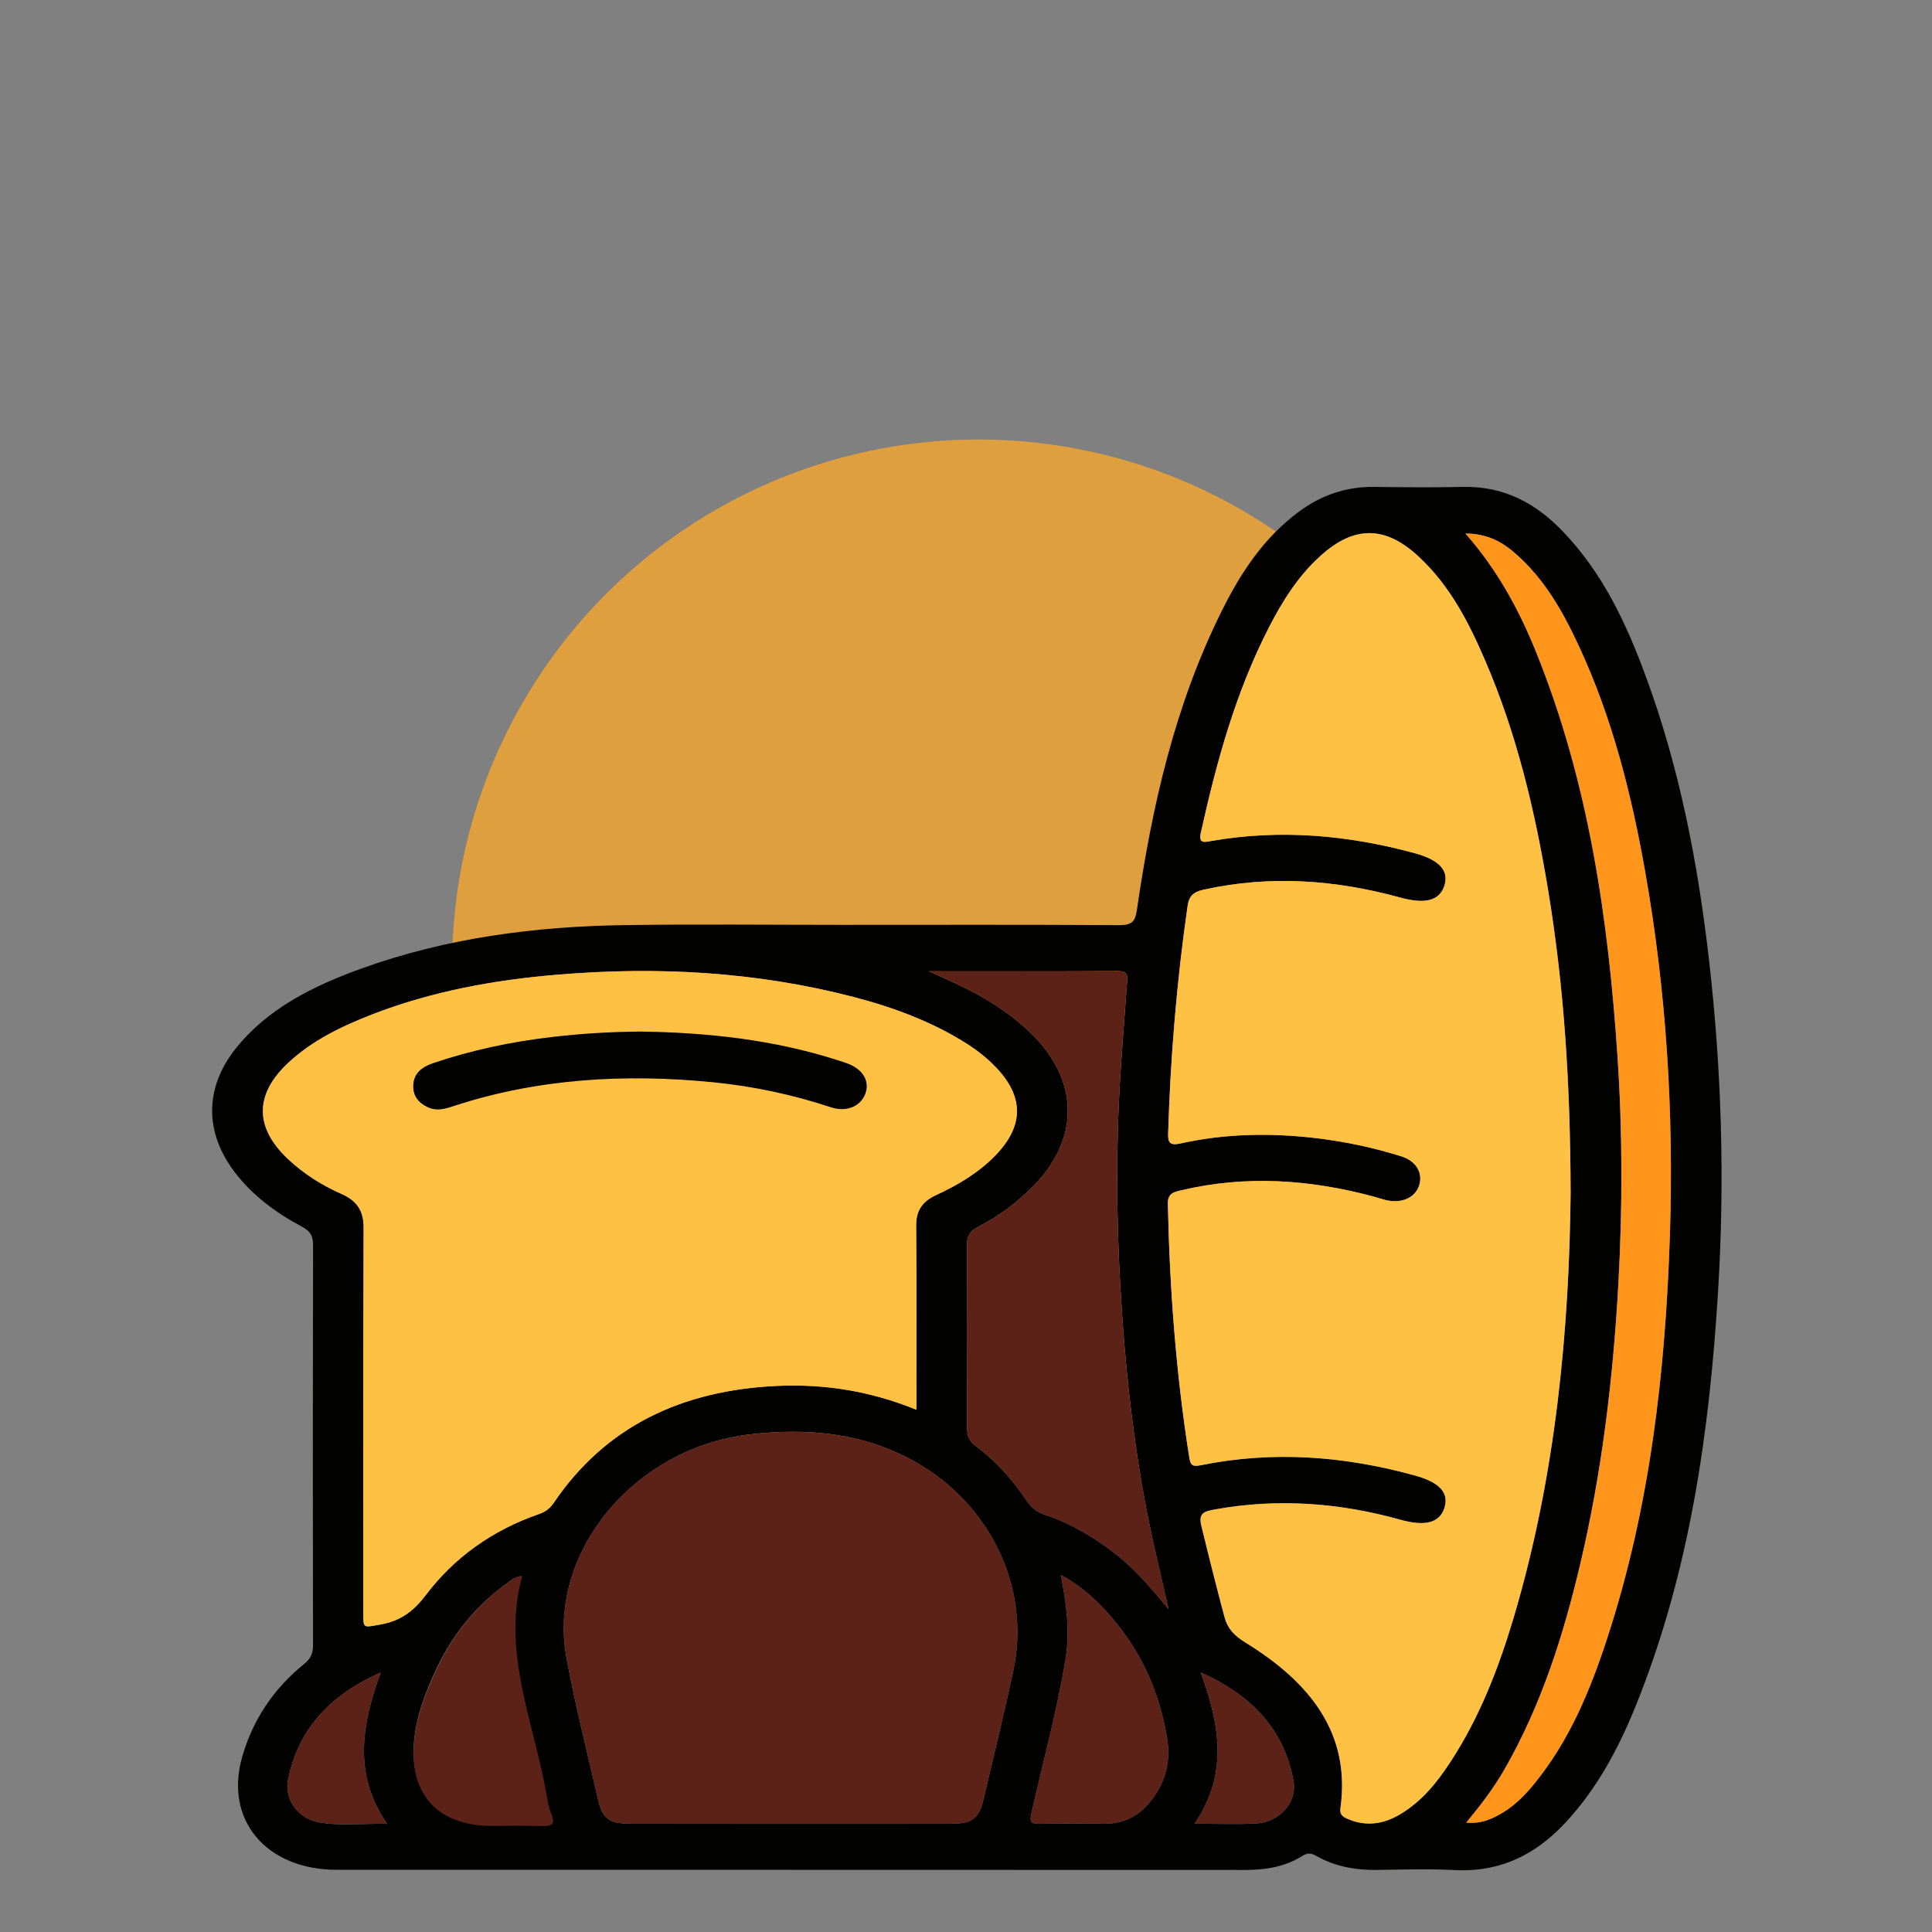 <?xml version="1.0" encoding="utf-8"?>
<!-- Generator: Adobe Illustrator 16.0.0, SVG Export Plug-In . SVG Version: 6.00 Build 0)  -->
<!DOCTYPE svg PUBLIC "-//W3C//DTD SVG 1.1 Tiny//EN" "http://www.w3.org/Graphics/SVG/1.1/DTD/svg11-tiny.dtd">
<svg version="1.1" baseProfile="tiny" id="Capa_1" xmlns="http://www.w3.org/2000/svg" xmlns:xlink="http://www.w3.org/1999/xlink"
	 x="0px" y="0px" width="100px" height="100px" viewBox="0 0 100 100" xml:space="preserve">
<rect x="0" y="0" width="100" height="100" fill="#808080" stroke="none"/>
<circle fill-rule="evenodd" fill="#E09F3E" cx="260.65" cy="50" r="27.25"/>
<rect x="268.381" y="58.577" fill-rule="evenodd" fill="#FFFFFF" width="22.07" height="37.906"/>
<circle fill-rule="evenodd" fill="#E09F3E" cx="155.65" cy="50" r="27.25"/>
<circle fill-rule="evenodd" fill="#E09F3E" cx="50.65" cy="50" r="27.25"/>
<circle fill-rule="evenodd" fill="#E09F3E" cx="-55.183" cy="49.815" r="27.25"/>
<path fill-rule="evenodd" fill="#020202" d="M-53.522,2.75c1.396,0.475,2.841,0.796,4.104,1.638
	c2.039,1.358,2.141,1.351,4.538,1.319c4.46-0.06,8.379,2.614,9.911,6.761c1.53,4.139,0.281,8.739-3.183,11.557
	c-0.456,0.371-0.644,0.728-0.618,1.308c0.047,1.075,0.06,2.155-0.004,3.228c-0.04,0.679,0.203,0.871,0.821,0.772
	c0.18-0.029,0.368-0.01,0.553-0.002c1.022,0.042,1.579,0.587,1.591,1.626c0.02,1.722,0.006,3.445,0.005,5.167
	c-0.001,1.626-0.44,2.102-2.083,2.045c-0.738-0.025-0.93,0.198-0.892,0.905c0.026,0.482,0.169,0.568,0.62,0.627
	c3.291,0.435,5.516,3.112,5.294,6.316c-0.216,3.122-2.798,5.457-6.094,5.442c-0.673-0.003-1.013,0.161-1.298,0.81
	c-1.148,2.612-2.902,4.763-5.236,6.415c-0.465,0.33-0.691,0.663-0.664,1.269c0.057,1.32,0.055,2.646,0.002,3.967
	c-0.027,0.663,0.113,0.878,0.833,0.866c3.044-0.048,6.09-0.022,9.135-0.02c6.319,0.005,11.101,4.084,12.06,10.31
	c0.082,0.529,0.254,0.818,0.805,1.042c3.894,1.584,6.092,4.518,6.668,8.663c0.182,1.313-0.357,2.541-0.602,3.799
	c-0.428,2.198-0.938,4.381-1.387,6.575c-0.167,0.816-0.352,1.599-1.104,2.096c-23.502,0-47.004,0-70.506,0
	c-0.646-0.438-0.897-1.083-1.051-1.824c-0.653-3.155-1.389-6.295-1.993-9.459c-0.31-1.624,0.242-3.168,0.936-4.62
	c1.175-2.461,3.056-4.209,5.599-5.196c0.554-0.215,0.801-0.472,0.894-1.076c0.953-6.226,5.742-10.304,12.058-10.309
	c3.045-0.003,6.091-0.029,9.136,0.021c0.727,0.012,0.855-0.215,0.831-0.871c-0.052-1.352-0.03-2.706-0.008-4.06
	c0.007-0.462-0.09-0.77-0.511-1.064c-2.446-1.712-4.303-3.938-5.451-6.697c-0.327-0.785-0.872-0.596-1.418-0.616
	c-2.461-0.093-4.308-1.202-5.351-3.437c-1.029-2.204-0.709-4.322,0.792-6.223c0.999-1.263,2.358-1.995,3.954-2.107
	c0.881-0.062,0.52-0.613,0.591-1.014c0.11-0.62-0.333-0.504-0.688-0.51c-1.955-0.03-2.263-0.35-2.263-2.345
	c0-1.538-0.003-3.076,0.001-4.614c0.004-1.396,0.498-1.95,1.874-1.878c0.864,0.045,1.266-0.154,1.082-1.069
	c-0.024-0.118-0.011-0.246-0.002-0.369c0.13-1.977-0.145-3.566-1.803-5.171c-3.171-3.07-3.451-8.009-1.249-11.858
	c2.21-3.863,6.607-5.833,11.099-4.955c0.339,0.066,0.6,0.167,0.907-0.146c1.414-1.438,3.141-2.333,5.094-2.806
	c0.141-0.034,0.315-0.023,0.347-0.227C-55.737,2.75-54.629,2.75-53.522,2.75z M-54.998,29.323c4.183,0,8.366-0.014,12.549,0.015
	c0.613,0.004,0.767-0.168,0.748-0.761c-0.045-1.383,0.04-2.771-0.031-4.151c-0.057-1.076,0.344-1.744,1.24-2.349
	c3.055-2.062,4.067-6.065,2.445-9.305c-1.648-3.294-5.357-4.859-8.875-3.745c-1.314,0.417-1.576,0.342-2.469-0.703
	c-2.985-3.493-8.264-3.498-11.222,0.031c-0.69,0.824-1.378,1.045-2.41,0.705c-3.596-1.188-7.389,0.458-8.977,3.826
	c-1.596,3.384-0.476,7.29,2.72,9.365c0.685,0.445,1.016,0.996,1.002,1.812c-0.025,1.476,0.034,2.955-0.025,4.428
	c-0.027,0.688,0.152,0.86,0.848,0.854C-63.303,29.306-59.15,29.325-54.998,29.323z M-38.389,94.271
	c-0.517-2.439-0.949-4.825-1.534-7.174c-0.765-3.065,0.217-5.611,2.131-7.918c0.307-0.369,0.524-0.688,0.521-1.203
	c-0.026-3.167-0.026-6.335,0.002-9.502c0.005-0.579-0.116-0.768-0.741-0.767c-11.315,0.021-22.631,0.022-33.947-0.002
	c-0.693-0.002-0.775,0.234-0.769,0.833c0.03,3.075,0.028,6.15,0.005,9.225c-0.005,0.59,0.177,1.006,0.556,1.467
	c1.879,2.283,2.862,4.808,2.098,7.841c-0.554,2.2-0.95,4.439-1.43,6.658c-0.07,0.324-0.199,0.575,0.333,0.57
	c2.053-0.02,4.106-0.008,6.205-0.008c-0.525-2.478-0.954-4.897-1.565-7.271c-0.641-2.49-0.046-4.695,1.306-6.734
	c3.782-5.705,12.57-6.97,18.045-2.565c3.197,2.571,4.686,5.81,3.567,9.996c-0.573,2.146-0.952,4.342-1.428,6.554
	C-42.791,94.271-40.642,94.271-38.389,94.271z M-54.986,38.188c0-0.002,0-0.004,0-0.006c-4.118,0-8.236,0.03-12.353-0.025
	c-0.853-0.012-0.992,0.249-0.973,1.017c0.054,2.088,0.026,4.178,0.015,6.268c-0.006,1.081,0.124,2.142,0.364,3.194
	c1.413,6.196,7.136,10.48,13.646,10.21c6.212-0.258,11.585-5.149,12.413-11.351c0.375-2.813,0.062-5.647,0.179-8.469
	c0.028-0.686-0.15-0.863-0.847-0.857C-46.689,38.207-50.838,38.188-54.986,38.188z M-55.083,35.229c4.766,0,9.53,0,14.295,0
	c2.031,0,1.986-0.001,2.051-2.035c0.025-0.797-0.221-0.93-0.961-0.928c-9.807,0.027-19.613,0.018-29.42,0.018
	c-2.129,0-2.092,0-2.139,2.126c-0.016,0.717,0.2,0.84,0.864,0.836C-65.291,35.218-60.187,35.231-55.083,35.229z M-73.014,83.93
	c-0.762-3.482-4.583-5.966-8.923-5.854c-3.995,0.104-7.695,2.741-8.195,5.854C-84.449,83.93-78.77,83.93-73.014,83.93z
	 M-46.448,83.918c-0.646-3.288-4.379-5.84-8.522-5.849c-4.186-0.009-7.946,2.544-8.603,5.849
	C-57.864,83.918-52.159,83.918-46.448,83.918z M-36.99,83.916c5.705,0,11.41,0,17.121,0c-0.664-3.326-4.429-5.868-8.619-5.847
	C-32.627,78.09-36.363,80.656-36.99,83.916z M-34.288,67.923c0,2.813,0,5.623,0,8.529c2.181-1.003,4.401-1.49,6.737-1.327
	c0.423,0.029,0.434-0.153,0.381-0.487C-27.666,71.443-31.08,68.206-34.288,67.923z M-75.671,76.479c0-2.783-0.011-5.425,0.01-8.066
	c0.003-0.476-0.135-0.559-0.579-0.469c-3.048,0.618-6.047,3.645-6.586,6.656c-0.069,0.386-0.036,0.558,0.428,0.526
	C-80.091,74.972-77.894,75.433-75.671,76.479z M-49.098,60.716c-3.95,1.466-7.844,1.487-11.801-0.01
	c0,1.231,0.017,2.391-0.009,3.548c-0.009,0.408,0.12,0.516,0.519,0.515c3.59-0.015,7.18-0.014,10.769-0.002
	c0.383,0.002,0.543-0.077,0.532-0.501C-49.117,63.106-49.098,61.945-49.098,60.716z M-81.617,94.269c1.33,0,1.341,0.001,1.445-1.338
	c0.138-1.771,0.239-3.546,0.394-5.315c0.044-0.51-0.051-0.717-0.609-0.685c-0.794,0.046-1.596,0.049-2.39-0.001
	c-0.579-0.035-0.637,0.208-0.595,0.696c0.153,1.801,0.257,3.605,0.401,5.407C-82.874,94.27-82.858,94.269-81.617,94.269z
	 M-55.018,86.942c-0.276,0-0.558,0.036-0.827-0.007c-0.808-0.129-1.046,0.14-0.94,0.98c0.184,1.457,0.254,2.929,0.333,4.396
	c0.109,2.001,0.094,1.984,2.068,1.969c0.485-0.004,0.693-0.097,0.719-0.632c0.079-1.621,0.219-3.239,0.331-4.859
	C-53.205,86.942-53.207,86.942-55.018,86.942z M-28.46,86.942c-0.275,0-0.559,0.04-0.826-0.008c-0.86-0.153-1.007,0.214-0.914,1.002
	c0.169,1.428,0.251,2.868,0.326,4.306c0.109,2.132,0.093,2.116,2.184,2.04c0.436-0.016,0.571-0.131,0.596-0.563
	c0.094-1.651,0.227-3.301,0.343-4.95C-26.623,86.942-26.624,86.942-28.46,86.942z M-73.134,86.959c-1.08,0-2.059,0.009-3.039-0.004
	c-0.347-0.005-0.553,0.032-0.577,0.477c-0.093,1.713-0.259,3.422-0.35,5.135c-0.091,1.718-0.066,1.698,1.714,1.698
	c0.521,0,0.724-0.118,0.832-0.674C-74.128,91.403-73.627,89.229-73.134,86.959z M-46.556,86.959c-1.087,0-2.066,0.01-3.046-0.005
	c-0.354-0.005-0.546,0.047-0.569,0.484c-0.092,1.683-0.257,3.36-0.348,5.043c-0.098,1.805-0.074,1.783,1.719,1.784
	c0.529,0,0.719-0.134,0.826-0.681C-47.548,91.396-47.048,89.224-46.556,86.959z M-19.976,86.96c-1.086,0-2.096,0.018-3.105-0.009
	c-0.426-0.011-0.487,0.181-0.51,0.546c-0.103,1.682-0.261,3.36-0.351,5.043c-0.093,1.736-0.067,1.711,1.687,1.727
	c0.579,0.006,0.76-0.165,0.871-0.739C-20.967,91.368-20.469,89.226-19.976,86.96z M-90.04,86.96c0.492,2.28,0.977,4.515,1.454,6.75
	c0.057,0.269,0.033,0.583,0.441,0.556c0.722-0.049,1.459,0.124,2.162-0.143c0.038-0.015,0.004-0.23-0.004-0.352
	c-0.142-2.107-0.293-4.214-0.422-6.322c-0.021-0.33-0.084-0.503-0.463-0.496C-87.91,86.973-88.95,86.96-90.04,86.96z M-63.456,86.96
	c0.405,1.902,0.781,3.727,1.184,5.545c0.423,1.91,0.433,1.891,2.41,1.76c0.426-0.028,0.488-0.151,0.458-0.544
	c-0.162-2.074-0.301-4.151-0.423-6.229c-0.022-0.371-0.095-0.552-0.516-0.541C-61.352,86.977-62.361,86.96-63.456,86.96z
	 M-36.88,86.942c0.404,1.903,0.779,3.728,1.181,5.547c0.407,1.849,0.418,1.827,2.306,1.776c0.486-0.014,0.612-0.114,0.564-0.619
	c-0.128-1.371-0.174-2.75-0.27-4.124c-0.058-0.82,0.145-1.908-0.299-2.387c-0.506-0.545-1.618-0.113-2.464-0.189
	C-36.164,86.92-36.47,86.942-36.88,86.942z M-74.184,45.585c0.008,1.447,1.16,2.757,2.568,2.906c0.285,0.03,0.66,0.147,0.566-0.4
	c-0.289-1.672-0.195-3.361-0.192-5.044c0.001-0.521-0.283-0.424-0.59-0.363C-73.18,42.949-74.191,44.196-74.184,45.585z
	 M-35.814,45.535c-0.016-1.339-1.008-2.539-2.314-2.848c-0.478-0.113-0.637-0.024-0.633,0.506c0.016,1.59,0.111,3.188-0.18,4.765
	c-0.106,0.579,0.182,0.595,0.609,0.531C-36.914,48.281-35.797,46.979-35.814,45.535z"/>
<path fill-rule="evenodd" fill="#FEFEFE" d="M-54.998,29.324c-4.152,0.001-8.305-0.018-12.457,0.02
	c-0.695,0.006-0.875-0.166-0.848-0.854c0.059-1.474,0-2.952,0.025-4.428c0.014-0.816-0.317-1.367-1.002-1.812
	c-3.196-2.076-4.315-5.981-2.72-9.365c1.588-3.368,5.381-5.013,8.977-3.826c1.032,0.341,1.72,0.119,2.41-0.705
	c2.958-3.529,8.236-3.524,11.222-0.031c0.893,1.045,1.154,1.12,2.469,0.703c3.518-1.114,7.227,0.451,8.875,3.745
	c1.622,3.24,0.609,7.243-2.445,9.305c-0.896,0.605-1.297,1.273-1.24,2.349c0.071,1.38-0.014,2.768,0.031,4.151
	c0.019,0.593-0.135,0.765-0.748,0.761C-46.632,29.309-50.815,29.323-54.998,29.324z"/>
<path fill-rule="evenodd" fill="#FEFEFE" d="M-38.389,94.271c-2.253,0-4.401,0-6.646,0c0.476-2.212,0.854-4.408,1.428-6.554
	c1.118-4.187-0.37-7.425-3.567-9.996c-5.476-4.404-14.263-3.14-18.045,2.565c-1.353,2.039-1.947,4.244-1.306,6.734
	c0.611,2.373,1.04,4.793,1.565,7.271c-2.098,0-4.151-0.012-6.205,0.008c-0.531,0.005-0.403-0.246-0.333-0.57
	c0.48-2.219,0.876-4.458,1.43-6.658c0.764-3.033-0.219-5.558-2.098-7.841c-0.379-0.461-0.561-0.877-0.556-1.467
	c0.023-3.074,0.025-6.149-0.005-9.225c-0.006-0.599,0.076-0.835,0.769-0.833c11.316,0.024,22.632,0.022,33.947,0.002
	c0.625-0.001,0.746,0.188,0.741,0.767c-0.028,3.167-0.028,6.335-0.002,9.502c0.004,0.516-0.214,0.834-0.521,1.203
	c-1.914,2.307-2.896,4.853-2.131,7.918C-39.338,89.445-38.906,91.831-38.389,94.271z"/>
<path fill-rule="evenodd" fill="#EECBB3" d="M-54.986,38.188c4.148,0,8.297,0.019,12.445-0.019c0.696-0.006,0.875,0.171,0.847,0.857
	c-0.117,2.822,0.196,5.657-0.179,8.469c-0.827,6.201-6.2,11.093-12.413,11.351c-6.511,0.27-12.233-4.015-13.646-10.21
	c-0.24-1.052-0.37-2.113-0.364-3.194c0.011-2.09,0.039-4.18-0.015-6.268c-0.02-0.768,0.12-1.029,0.973-1.017
	c4.117,0.055,8.235,0.025,12.353,0.025C-54.986,38.184-54.986,38.186-54.986,38.188z M-55.028,55.905
	c3.159,0.012,5.851-2.552,5.933-5.633c0.018-0.669-0.166-1.216-0.771-1.555c-1.021-0.573-2.041,0.112-2.185,1.46
	c-0.171,1.606-1.384,2.758-2.918,2.772c-1.53,0.015-2.8-1.144-2.975-2.715c-0.131-1.175-0.708-1.785-1.613-1.703
	c-0.939,0.085-1.443,0.864-1.328,2.051C-60.593,53.564-58.029,55.894-55.028,55.905z M-60.911,42.656
	c0.022-0.792-0.615-1.476-1.409-1.511c-0.793-0.035-1.484,0.59-1.532,1.385c-0.049,0.827,0.623,1.547,1.453,1.558
	C-61.608,44.098-60.933,43.448-60.911,42.656z M-46.145,42.652c0.021-0.792-0.618-1.474-1.413-1.507
	c-0.793-0.033-1.482,0.594-1.527,1.389c-0.048,0.826,0.626,1.545,1.456,1.554C-46.839,44.096-46.166,43.444-46.145,42.652z"/>
<path fill-rule="evenodd" fill="#FEFEFE" d="M-55.083,35.23c-5.104,0.001-10.207-0.012-15.31,0.017
	c-0.664,0.004-0.88-0.119-0.864-0.836c0.046-2.126,0.009-2.126,2.139-2.126c9.807,0,19.614,0.009,29.42-0.018
	c0.74-0.002,0.986,0.131,0.961,0.928c-0.064,2.033-0.02,2.035-2.051,2.035C-45.553,35.229-50.318,35.229-55.083,35.23z"/>
<path fill-rule="evenodd" fill="#FFC143" d="M-73.014,83.93c-5.756,0-11.436,0-17.118,0c0.5-3.112,4.201-5.749,8.195-5.854
	C-77.596,77.964-73.776,80.447-73.014,83.93z"/>
<path fill-rule="evenodd" fill="#FFC143" d="M-46.448,83.918c-5.711,0-11.417,0-17.125,0c0.656-3.305,4.417-5.857,8.603-5.849
	C-50.827,78.078-47.093,80.63-46.448,83.918z"/>
<path fill-rule="evenodd" fill="#FFC143" d="M-36.99,83.916c0.627-3.26,4.362-5.826,8.502-5.847c4.19-0.021,7.955,2.521,8.619,5.847
	C-25.58,83.916-31.285,83.916-36.99,83.916z"/>
<path fill-rule="evenodd" fill="#FEFEFE" d="M-34.288,67.923c3.208,0.283,6.622,3.521,7.118,6.715
	c0.053,0.334,0.042,0.517-0.381,0.487c-2.336-0.163-4.557,0.324-6.737,1.327C-34.288,73.546-34.288,70.735-34.288,67.923z"/>
<path fill-rule="evenodd" fill="#FEFEFE" d="M-75.671,76.479c-2.223-1.047-4.42-1.508-6.728-1.353
	c-0.464,0.031-0.498-0.141-0.428-0.526c0.54-3.012,3.539-6.038,6.586-6.656c0.444-0.09,0.583-0.007,0.579,0.469
	C-75.682,71.055-75.671,73.696-75.671,76.479z"/>
<path fill-rule="evenodd" fill="#FEFEFE" d="M-49.098,60.716c0,1.229-0.019,2.391,0.01,3.55c0.011,0.424-0.149,0.503-0.532,0.501
	c-3.589-0.012-7.179-0.013-10.769,0.002c-0.399,0.001-0.528-0.106-0.519-0.515c0.026-1.157,0.009-2.316,0.009-3.548
	C-56.942,62.203-53.048,62.182-49.098,60.716z"/>
<path fill-rule="evenodd" fill="#8B2709" d="M-81.617,94.269c-1.241,0-1.256,0.001-1.355-1.235
	c-0.144-1.802-0.248-3.606-0.401-5.407c-0.042-0.488,0.016-0.731,0.595-0.696c0.794,0.05,1.595,0.047,2.39,0.001
	c0.558-0.032,0.654,0.175,0.609,0.685c-0.154,1.77-0.256,3.544-0.394,5.315C-80.276,94.27-80.287,94.269-81.617,94.269z"/>
<path fill-rule="evenodd" fill="#8B2709" d="M-55.018,86.942c1.812,0,1.813,0,1.686,1.848c-0.112,1.62-0.252,3.238-0.331,4.859
	c-0.026,0.535-0.234,0.628-0.719,0.632c-1.974,0.016-1.959,0.032-2.068-1.969c-0.08-1.468-0.149-2.939-0.333-4.396
	c-0.106-0.841,0.132-1.109,0.94-0.98C-55.576,86.979-55.294,86.942-55.018,86.942z"/>
<path fill-rule="evenodd" fill="#8B2709" d="M-28.46,86.942c1.837,0,1.838,0,1.708,1.827c-0.116,1.649-0.249,3.299-0.343,4.95
	c-0.024,0.432-0.16,0.547-0.596,0.563c-2.091,0.076-2.074,0.092-2.184-2.04c-0.075-1.438-0.157-2.878-0.326-4.306
	c-0.093-0.788,0.054-1.155,0.914-1.002C-29.019,86.982-28.736,86.942-28.46,86.942z"/>
<path fill-rule="evenodd" fill="#5C2217" d="M-73.134,86.959c-0.493,2.271-0.995,4.444-1.419,6.632
	c-0.108,0.556-0.311,0.674-0.832,0.674c-1.78,0-1.805,0.02-1.714-1.698c0.091-1.713,0.256-3.422,0.35-5.135
	c0.024-0.444,0.229-0.481,0.577-0.477C-75.193,86.968-74.213,86.959-73.134,86.959z"/>
<path fill-rule="evenodd" fill="#5C2217" d="M-46.556,86.959c-0.492,2.265-0.992,4.438-1.418,6.626
	c-0.107,0.547-0.297,0.681-0.826,0.681c-1.793-0.001-1.816,0.021-1.719-1.784c0.091-1.683,0.256-3.36,0.348-5.043
	c0.023-0.438,0.215-0.489,0.569-0.484C-48.623,86.969-47.643,86.959-46.556,86.959z"/>
<path fill-rule="evenodd" fill="#5C2217" d="M-19.976,86.96c-0.493,2.266-0.991,4.408-1.408,6.567
	c-0.111,0.574-0.292,0.745-0.871,0.739c-1.754-0.016-1.779,0.01-1.687-1.727c0.09-1.683,0.248-3.361,0.351-5.043
	c0.022-0.365,0.084-0.557,0.51-0.546C-22.072,86.978-21.062,86.96-19.976,86.96z"/>
<path fill-rule="evenodd" fill="#8B2709" d="M-90.04,86.96c1.09,0,2.129,0.013,3.168-0.007c0.378-0.007,0.442,0.166,0.463,0.496
	c0.129,2.108,0.28,4.215,0.422,6.322c0.008,0.121,0.042,0.337,0.004,0.352c-0.703,0.267-1.44,0.094-2.162,0.143
	c-0.408,0.027-0.384-0.287-0.441-0.556C-89.063,91.475-89.547,89.24-90.04,86.96z"/>
<path fill-rule="evenodd" fill="#8B2709" d="M-63.456,86.96c1.094,0,2.104,0.017,3.112-0.009c0.42-0.011,0.493,0.17,0.516,0.541
	c0.123,2.077,0.261,4.154,0.423,6.229c0.03,0.393-0.032,0.516-0.458,0.544c-1.977,0.131-1.987,0.15-2.41-1.76
	C-62.675,90.687-63.051,88.862-63.456,86.96z"/>
<path fill-rule="evenodd" fill="#8B2709" d="M-36.88,86.942c0.41,0,0.717-0.022,1.019,0.004c0.846,0.076,1.958-0.355,2.464,0.189
	c0.443,0.479,0.241,1.566,0.299,2.387c0.096,1.374,0.142,2.753,0.27,4.124c0.048,0.505-0.078,0.605-0.564,0.619
	c-1.888,0.051-1.898,0.072-2.306-1.776C-36.101,90.67-36.476,88.846-36.88,86.942z"/>
<path fill-rule="evenodd" fill="#EECBB3" d="M-74.184,45.585c-0.007-1.389,1.003-2.636,2.352-2.902
	c0.308-0.061,0.592-0.157,0.59,0.363c-0.003,1.684-0.097,3.372,0.192,5.044c0.094,0.547-0.281,0.43-0.566,0.4
	C-73.023,48.343-74.176,47.032-74.184,45.585z"/>
<path fill-rule="evenodd" fill="#EECBB3" d="M-35.814,45.535c0.017,1.443-1.1,2.746-2.518,2.955
	c-0.428,0.063-0.716,0.047-0.609-0.531c0.291-1.577,0.195-3.175,0.18-4.765c-0.004-0.53,0.155-0.619,0.633-0.506
	C-36.822,42.996-35.83,44.196-35.814,45.535z"/>
<path fill-rule="evenodd" fill="#020202" d="M-55.028,55.905c-3.001-0.012-5.565-2.341-5.857-5.322
	c-0.116-1.187,0.388-1.965,1.328-2.051c0.904-0.082,1.482,0.528,1.613,1.703c0.175,1.571,1.444,2.729,2.975,2.715
	c1.535-0.015,2.748-1.166,2.918-2.772c0.144-1.349,1.163-2.034,2.185-1.46c0.605,0.339,0.789,0.886,0.771,1.555
	C-49.177,53.354-51.869,55.917-55.028,55.905z"/>
<path fill-rule="evenodd" fill="#020202" d="M-60.911,42.656c-0.022,0.792-0.698,1.442-1.488,1.432
	c-0.83-0.01-1.502-0.731-1.453-1.558c0.048-0.795,0.738-1.42,1.532-1.385C-61.526,41.18-60.889,41.864-60.911,42.656z"/>
<path fill-rule="evenodd" fill="#020202" d="M-46.145,42.652c-0.021,0.792-0.694,1.444-1.484,1.436
	c-0.83-0.008-1.504-0.728-1.456-1.554c0.045-0.795,0.734-1.422,1.527-1.389C-46.763,41.178-46.125,41.86-46.145,42.652z"/>
<ellipse fill-rule="evenodd" fill="#FF951A" cx="-222.625" cy="32.661" rx="12.125" ry="10.92"/>
<ellipse fill-rule="evenodd" fill="#FFC143" cx="-222.625" cy="58.962" rx="12.125" ry="10.921"/>
<ellipse fill-rule="evenodd" fill="#5C2217" cx="-196.625" cy="46.569" rx="12.125" ry="10.921"/>
<ellipse fill-rule="evenodd" fill="#8B2709" cx="-198.375" cy="77.051" rx="12.125" ry="10.922"/>
<ellipse fill-rule="evenodd" fill="#DE4E02" cx="-188.125" cy="22.949" rx="12.125" ry="10.921"/>
<g>
	<path fill-rule="evenodd" fill="#020201" d="M43.528,47.871c4.802,0,9.603-0.015,14.403,0.015c0.676,0.004,0.829-0.205,0.913-0.777
		c0.777-5.325,1.944-10.562,4.394-15.486c0.972-1.953,2.156-3.787,4.023-5.161c1.137-0.835,2.419-1.282,3.896-1.261
		c1.519,0.023,3.038,0.033,4.555,0c2.192-0.048,3.839,0.896,5.211,2.338c2.051,2.152,3.25,4.731,4.235,7.393
		c1.776,4.791,2.725,9.744,3.302,14.765c0.654,5.694,0.817,11.401,0.468,17.118c-0.443,7.283-1.455,14.479-4.22,21.375
		c-0.891,2.22-1.997,4.341-3.692,6.16c-1.504,1.615-3.324,2.567-5.731,2.444c-1.324-0.068-2.658-0.028-3.985-0.007
		c-1.139,0.018-2.212-0.178-3.182-0.732c-0.271-0.156-0.463-0.149-0.72,0.014c-0.88,0.552-1.872,0.72-2.931,0.719
		c-15.676-0.009-31.352-0.003-47.028-0.007c-3.67,0-5.837-2.589-4.903-5.845c0.544-1.9,1.607-3.518,3.213-4.815
		c0.346-0.278,0.452-0.557,0.452-0.956c-0.011-6.906-0.012-13.815,0.002-20.725c0.002-0.445-0.123-0.706-0.562-0.94
		c-1.369-0.73-2.588-1.634-3.502-2.843c-1.556-2.053-1.551-4.353,0.055-6.375c1.641-2.068,3.993-3.242,6.511-4.15
		c4.392-1.584,8.99-2.186,13.679-2.249C36.098,47.83,39.814,47.871,43.528,47.871z M81.295,61.767
		c-0.015-5.771-0.347-10.751-1.164-15.694c-0.669-4.054-1.607-8.053-3.257-11.882c-0.838-1.944-1.796-3.84-3.422-5.363
		c-1.749-1.64-3.375-1.64-5.133-0.03c-1.148,1.051-1.942,2.323-2.625,3.652c-1.746,3.391-2.726,6.996-3.537,10.649
		c-0.132,0.596,0.202,0.487,0.561,0.425c3.564-0.618,7.063-0.304,10.518,0.638c1.294,0.352,1.792,0.926,1.513,1.72
		c-0.264,0.746-0.996,0.925-2.269,0.576c-3.358-0.922-6.743-1.169-10.186-0.407c-0.537,0.119-0.751,0.342-0.821,0.827
		c-0.564,3.917-0.891,7.853-1.009,11.802c-0.014,0.468,0.101,0.623,0.633,0.505c2.346-0.522,4.72-0.556,7.104-0.267
		c1.48,0.181,2.931,0.49,4.341,0.936c0.776,0.244,1.13,0.883,0.907,1.526c-0.215,0.626-0.919,0.931-1.719,0.736
		c-0.208-0.051-0.412-0.12-0.619-0.179c-3.285-0.882-6.594-1.122-9.945-0.332c-0.395,0.092-0.728,0.153-0.716,0.696
		c0.091,4.398,0.42,8.777,1.107,13.135c0.06,0.376,0.136,0.499,0.597,0.404c3.74-0.761,7.428-0.476,11.072,0.528
		c1.312,0.36,1.798,0.917,1.527,1.709c-0.256,0.748-0.992,0.939-2.261,0.585c-3.163-0.883-6.37-1.125-9.632-0.53
		c-0.534,0.1-0.838,0.179-0.677,0.845c0.382,1.574,0.776,3.143,1.195,4.709c0.165,0.619,0.518,0.982,1.104,1.342
		c3.301,2.033,5.44,4.667,4.901,8.557c-0.046,0.33,0.102,0.444,0.372,0.56c0.95,0.41,1.848,0.273,2.698-0.228
		c1.146-0.678,1.93-1.662,2.616-2.712c1.532-2.339,2.507-4.888,3.286-7.502C80.564,76.268,81.222,68.662,81.295,61.767z
		 M47.431,72.967c0-3.255,0.017-6.385-0.012-9.515c-0.007-0.765,0.29-1.254,1.038-1.598c1.143-0.524,2.209-1.168,3.066-2.052
		c1.49-1.541,1.482-3.053-0.004-4.588c-0.451-0.467-0.966-0.869-1.527-1.222c-1.781-1.119-3.755-1.853-5.82-2.39
		c-5.014-1.303-10.13-1.587-15.297-1.154c-3.298,0.273-6.531,0.863-9.602,2.053c-1.602,0.623-3.131,1.361-4.367,2.521
		c-1.734,1.627-1.737,3.338-0.001,4.97c0.801,0.753,1.736,1.352,2.766,1.805c0.841,0.368,1.154,0.909,1.148,1.766
		c-0.027,6.632-0.015,13.267-0.015,19.897c0,0.852-0.014,0.781,0.864,0.63c1.081-0.188,1.756-0.713,2.375-1.534
		c1.467-1.938,3.442-3.353,5.866-4.193c0.358-0.123,0.578-0.318,0.771-0.602c2.665-3.919,6.602-5.807,11.557-6.028
		C42.7,71.623,45.08,72.008,47.431,72.967z M40.907,94.402c2.739,0,5.477,0,8.215-0.001c1.2,0,1.543-0.239,1.792-1.297
		c0.52-2.204,1.057-4.408,1.532-6.621c0.911-4.237-1.13-8.585-5.07-10.811c-2.66-1.503-5.571-1.783-8.614-1.422
		c-5.945,0.703-10.436,6.118-9.448,11.527c0.451,2.469,1.079,4.909,1.64,7.36c0.233,1.017,0.586,1.261,1.736,1.263
		C35.431,94.404,38.169,94.402,40.907,94.402z M48.084,50.273c0.421,0.191,0.652,0.297,0.885,0.4
		c1.622,0.715,3.127,1.582,4.376,2.789c2.536,2.451,2.566,5.521,0.075,7.999c-0.814,0.81-1.735,1.499-2.782,2.037
		c-0.432,0.223-0.592,0.479-0.588,0.936c0.023,3.153,0.018,6.307,0.005,9.461c-0.003,0.4,0.1,0.688,0.456,0.953
		c1.063,0.786,1.916,1.753,2.622,2.821c0.239,0.361,0.526,0.592,0.958,0.734c1.336,0.449,2.509,1.149,3.595,1.987
		c1.04,0.803,1.867,1.776,2.801,2.903c-0.368-1.633-0.72-3.073-1.016-4.529c-0.712-3.488-1.129-7.012-1.379-10.554
		c-0.269-3.792-0.351-7.588-0.167-11.386c0.097-1.982,0.269-3.962,0.409-5.941c0.022-0.331,0.091-0.623-0.485-0.621
		C54.665,50.285,51.48,50.273,48.084,50.273z M75.852,27.615c1.681,1.916,2.784,3.977,3.66,6.146
		c2.723,6.749,3.732,13.793,4.209,20.918c0.262,3.92,0.262,7.843,0.045,11.77c-0.271,4.887-0.847,9.738-1.978,14.526
		c-0.868,3.67-1.998,7.261-3.916,10.606c-0.551,0.962-1.229,1.851-1.981,2.758c0.691,0.067,1.207-0.138,1.697-0.406
		c0.708-0.389,1.268-0.929,1.761-1.528c1.893-2.295,2.972-4.944,3.856-7.661c2.209-6.779,2.995-13.753,3.227-20.789
		c0.208-6.316-0.176-12.609-1.281-18.852c-0.707-3.997-1.694-7.934-3.435-11.676c-0.809-1.741-1.745-3.423-3.262-4.762
		C77.779,28.069,77.014,27.622,75.852,27.615z M54.905,81.518c0.305,1.526,0.481,2.953,0.242,4.392
		c-0.444,2.676-1.168,5.301-1.76,7.948c-0.1,0.456-0.027,0.556,0.457,0.545c1.084-0.023,2.17-0.02,3.255-0.003
		c1.002,0.014,1.779-0.367,2.38-1.078c0.824-0.975,1.126-2.103,0.937-3.298c-0.394-2.481-1.408-4.732-3.19-6.659
		C56.583,82.668,55.874,82.035,54.905,81.518z M26.964,81.607c-0.372,0.023-0.552,0.223-0.76,0.371
		c-1.773,1.278-2.986,2.933-3.816,4.832c-0.556,1.269-1.003,2.576-0.98,3.965c0.04,2.31,1.512,3.619,4.011,3.619
		c0.813,0,1.627-0.019,2.44,0.008c0.522,0.019,0.845-0.013,0.587-0.623c-0.164-0.39-0.211-0.82-0.289-1.235
		C27.485,88.926,25.913,85.396,26.964,81.607z M19.703,86.569c-2.709,1.198-4.28,3.006-4.793,5.541
		c-0.207,1.016,0.502,2.01,1.577,2.209c1.125,0.205,2.274,0.058,3.55,0.083C18.253,91.813,18.737,89.255,19.703,86.569z
		 M61.827,94.396c1.158,0,2.159,0.037,3.153-0.009c1.227-0.059,2.176-1.072,1.971-2.208c-0.467-2.577-2.066-4.394-4.804-5.617
		C63.128,89.26,63.598,91.815,61.827,94.396z"/>
	<path fill-rule="evenodd" fill="#FFC143" d="M81.295,61.767c-0.073,6.896-0.73,14.501-2.941,21.937
		c-0.779,2.614-1.754,5.163-3.286,7.502c-0.687,1.05-1.47,2.034-2.616,2.712c-0.851,0.501-1.749,0.638-2.698,0.228
		c-0.27-0.115-0.417-0.229-0.372-0.56c0.539-3.89-1.601-6.523-4.901-8.557c-0.586-0.359-0.939-0.723-1.104-1.342
		c-0.419-1.566-0.813-3.135-1.195-4.709c-0.161-0.666,0.143-0.745,0.677-0.845c3.263-0.595,6.47-0.353,9.632,0.53
		c1.269,0.354,2.004,0.163,2.261-0.585c0.271-0.792-0.215-1.349-1.527-1.709c-3.644-1.004-7.332-1.289-11.072-0.528
		c-0.46,0.095-0.537-0.028-0.597-0.404c-0.687-4.357-1.016-8.736-1.107-13.135c-0.011-0.543,0.322-0.604,0.716-0.696
		c3.351-0.79,6.661-0.55,9.945,0.332c0.208,0.059,0.411,0.128,0.619,0.179c0.8,0.194,1.504-0.11,1.719-0.736
		c0.223-0.644-0.13-1.282-0.907-1.526c-1.41-0.445-2.86-0.755-4.341-0.936c-2.383-0.289-4.757-0.256-7.104,0.267
		c-0.532,0.118-0.646-0.037-0.633-0.505c0.118-3.949,0.445-7.885,1.009-11.802c0.07-0.485,0.284-0.708,0.821-0.827
		c3.443-0.762,6.828-0.515,10.186,0.407c1.272,0.349,2.004,0.17,2.269-0.576c0.279-0.794-0.218-1.368-1.513-1.72
		c-3.454-0.942-6.953-1.256-10.518-0.638c-0.359,0.062-0.692,0.17-0.561-0.425c0.812-3.653,1.791-7.258,3.537-10.649
		c0.683-1.329,1.477-2.601,2.625-3.652c1.758-1.61,3.384-1.61,5.133,0.03c1.626,1.523,2.584,3.419,3.422,5.363
		c1.65,3.829,2.588,7.828,3.257,11.882C80.948,51.016,81.28,55.995,81.295,61.767z"/>
	<path fill-rule="evenodd" fill="#FFC143" d="M47.431,72.967c-2.351-0.959-4.731-1.344-7.193-1.234
		c-4.956,0.222-8.893,2.109-11.557,6.028c-0.192,0.283-0.413,0.479-0.771,0.602c-2.424,0.841-4.399,2.255-5.866,4.193
		c-0.619,0.821-1.294,1.347-2.375,1.534c-0.878,0.151-0.864,0.222-0.864-0.63c0-6.631-0.012-13.266,0.015-19.897
		c0.006-0.856-0.308-1.397-1.148-1.766c-1.03-0.453-1.965-1.052-2.766-1.805c-1.735-1.632-1.733-3.343,0.001-4.97
		c1.235-1.159,2.765-1.897,4.367-2.521c3.071-1.189,6.304-1.779,9.602-2.053c5.167-0.433,10.283-0.148,15.297,1.154
		c2.064,0.537,4.039,1.271,5.82,2.39c0.561,0.353,1.076,0.755,1.527,1.222c1.486,1.535,1.495,3.047,0.004,4.588
		c-0.857,0.884-1.924,1.527-3.066,2.052c-0.749,0.344-1.045,0.833-1.038,1.598C47.447,66.582,47.431,69.712,47.431,72.967z
		 M33.16,53.393c-1.545,0.014-3.087,0.105-4.62,0.286c-2.101,0.247-4.151,0.682-6.138,1.358c-0.578,0.197-0.981,0.529-1.009,1.131
		c-0.023,0.521,0.233,0.895,0.746,1.137c0.463,0.219,0.894,0.09,1.331-0.054c4.375-1.431,8.878-1.688,13.458-1.233
		c2.082,0.207,4.102,0.641,6.072,1.291c0.814,0.27,1.541-0.039,1.789-0.697c0.237-0.63-0.107-1.243-0.875-1.547
		c-0.171-0.068-0.353-0.123-0.532-0.18C40.073,53.818,36.646,53.445,33.16,53.393z"/>
	<path fill-rule="evenodd" fill="#5C2217" d="M40.907,94.402c-2.738,0-5.477,0.002-8.216-0.001
		c-1.149-0.002-1.503-0.246-1.736-1.263c-0.561-2.451-1.189-4.892-1.64-7.36c-0.988-5.409,3.503-10.824,9.448-11.527
		c3.043-0.361,5.955-0.081,8.614,1.422c3.94,2.226,5.981,6.573,5.07,10.811c-0.476,2.213-1.012,4.417-1.532,6.621
		c-0.249,1.058-0.593,1.297-1.792,1.297C46.384,94.402,43.646,94.402,40.907,94.402z"/>
	<path fill-rule="evenodd" fill="#5C2217" d="M48.084,50.273c3.396,0,6.581,0.012,9.764-0.01c0.577-0.002,0.508,0.29,0.485,0.621
		c-0.14,1.979-0.312,3.959-0.409,5.941c-0.185,3.798-0.103,7.594,0.167,11.386c0.25,3.542,0.667,7.065,1.379,10.554
		c0.296,1.456,0.648,2.896,1.016,4.529c-0.935-1.127-1.761-2.101-2.801-2.903c-1.086-0.838-2.259-1.538-3.595-1.987
		c-0.432-0.143-0.718-0.373-0.958-0.734c-0.706-1.068-1.559-2.035-2.622-2.821c-0.356-0.265-0.459-0.553-0.456-0.953
		c0.013-3.154,0.018-6.308-0.005-9.461c-0.003-0.457,0.157-0.713,0.588-0.936c1.047-0.538,1.968-1.228,2.782-2.037
		c2.492-2.478,2.461-5.548-0.075-7.999c-1.25-1.207-2.755-2.074-4.376-2.789C48.736,50.57,48.505,50.465,48.084,50.273z"/>
	<path fill-rule="evenodd" fill="#FF951A" d="M75.852,27.615c1.162,0.007,1.927,0.454,2.603,1.051
		c1.517,1.338,2.453,3.021,3.262,4.762c1.74,3.742,2.728,7.679,3.435,11.676c1.105,6.242,1.489,12.535,1.281,18.852
		c-0.232,7.036-1.018,14.01-3.227,20.789c-0.884,2.717-1.963,5.366-3.856,7.661c-0.493,0.6-1.053,1.14-1.761,1.528
		c-0.491,0.269-1.006,0.474-1.697,0.406c0.752-0.907,1.43-1.796,1.981-2.758c1.918-3.346,3.048-6.937,3.916-10.606
		c1.131-4.788,1.707-9.64,1.978-14.526c0.217-3.927,0.217-7.85-0.045-11.77c-0.477-7.125-1.486-14.169-4.209-20.918
		C78.636,31.592,77.533,29.531,75.852,27.615z"/>
	<path fill-rule="evenodd" fill="#5C2217" d="M54.905,81.518c0.969,0.518,1.678,1.15,2.32,1.847c1.783,1.927,2.796,4.178,3.19,6.659
		c0.19,1.195-0.112,2.323-0.937,3.298c-0.601,0.711-1.378,1.092-2.38,1.078c-1.085-0.017-2.171-0.021-3.255,0.003
		c-0.484,0.011-0.557-0.089-0.457-0.545c0.592-2.647,1.316-5.272,1.76-7.948C55.386,84.471,55.21,83.044,54.905,81.518z"/>
	<path fill-rule="evenodd" fill="#5C2217" d="M27.034,81.561c-1.064,3.837,0.527,7.41,1.209,11.073
		c0.079,0.42,0.126,0.856,0.292,1.252c0.26,0.617-0.067,0.649-0.596,0.63c-0.823-0.026-1.646-0.008-2.47-0.008
		c-2.531,0-4.021-1.326-4.062-3.664c-0.024-1.406,0.43-2.73,0.993-4.015c0.84-1.923,2.068-3.599,3.864-4.893
		C26.475,81.786,26.658,81.584,27.034,81.561z"/>
	<path fill-rule="evenodd" fill="#5C2217" d="M19.703,86.569c-0.966,2.686-1.449,5.243,0.333,7.833
		c-1.276-0.025-2.425,0.122-3.55-0.083c-1.074-0.199-1.783-1.193-1.577-2.209C15.422,89.575,16.993,87.768,19.703,86.569z"/>
	<path fill-rule="evenodd" fill="#5C2217" d="M61.827,94.396c1.771-2.581,1.302-5.137,0.32-7.834
		c2.738,1.224,4.336,3.04,4.804,5.617c0.205,1.136-0.744,2.149-1.971,2.208C63.985,94.434,62.985,94.396,61.827,94.396z"/>
	<path fill-rule="evenodd" fill="#020201" d="M33.162,53.393c3.484,0.053,6.912,0.426,10.219,1.492
		c0.179,0.057,0.36,0.111,0.532,0.18c0.768,0.304,1.112,0.917,0.875,1.547c-0.248,0.658-0.975,0.967-1.789,0.697
		c-1.971-0.65-3.99-1.084-6.072-1.291c-4.58-0.455-9.083-0.197-13.458,1.233c-0.437,0.144-0.868,0.272-1.331,0.054
		c-0.512-0.242-0.769-0.615-0.746-1.137c0.028-0.602,0.431-0.934,1.009-1.131c1.987-0.677,4.037-1.111,6.138-1.358
		C30.072,53.498,31.614,53.406,33.162,53.393z"/>
</g>
<path fill-rule="evenodd" fill="#040404" d="M153.105,63.906c13.082,0,26.164-0.002,39.245,0.001c2.807,0,4.856,1.963,4.84,4.605
	c-0.016,2.403-1.949,4.424-4.363,4.507c-1.329,0.044-2.664,0.071-3.989-0.012c-0.758-0.046-0.871,0.271-0.938,0.898
	c-0.844,8.062-4.626,14.412-11.274,19.015c-4.162,2.885-8.833,4.363-13.893,4.416c-6.494,0.065-12.988,0.085-19.479-0.002
	c-12.244-0.162-23.038-9.724-24.778-21.845c-0.045-0.313-0.113-0.624-0.146-0.938c-0.162-1.521-0.159-1.521-1.649-1.521
	c-1.014,0-2.028,0.011-3.041-0.002c-2.61-0.033-4.624-2.006-4.639-4.53c-0.014-2.566,2.016-4.586,4.671-4.59
	C126.816,63.901,139.961,63.906,153.105,63.906z M137.881,66.983c-3.543,0-7.084,0-10.626,0c-1.835-0.012-3.671-0.002-5.506-0.046
	c-0.558-0.015-0.598,0.235-0.591,0.676c0.021,1.298-0.014,2.596,0.011,3.894c0.153,7.88,3.438,14.151,9.838,18.725
	c3.406,2.435,7.242,3.809,11.469,3.968c0.557,0.163,1.131,0.106,1.696,0.109c2.596,0.009,5.19,0.009,7.785,0.002
	c3.416-0.011,6.832-0.029,10.247-0.046c0.726-0.047,1.455-0.064,2.177-0.148c8.544-0.982,14.669-5.413,18.475-13.073
	c2.14-4.306,2.246-8.954,2.131-13.629c-0.013-0.535-0.358-0.416-0.648-0.417c-1.52-0.007-3.041-0.002-4.56-0.004
	c-5.857-0.003-11.714-0.007-17.57-0.01c-5.063,0-10.125,0-15.187,0C143.975,66.983,140.928,66.983,137.881,66.983z"/>
<path fill-rule="evenodd" fill="#040404" d="M144.034,49.538c-0.025-4.192,1.392-6.919,3.598-9.285
	c3.217-3.45,7.267-5.644,11.52-7.509c4.585-2.009,9.342-3.52,14.194-4.711c1.256-0.308,2.284-0.792,3.1-1.797
	c0.532-0.657,1.542-1.188,1.632-1.868c0.085-0.64-0.999-1.177-1.553-1.774c-0.851-0.917-0.863-1.648,0.038-2.551
	c5.056-5.066,10.105-10.139,15.187-15.179c2.384-2.365,5.957-2.375,8.267-0.099c2.332,2.298,2.34,5.926-0.053,8.338
	c-5.019,5.059-10.067,10.087-15.108,15.124c-0.976,0.975-1.699,0.966-2.687,0.003c-0.272-0.266-0.538-0.538-0.808-0.806
	c-0.894-0.894-0.83-0.814-1.773-0.056c-1.786,1.436-2.609,3.294-3.168,5.491c-1.604,6.282-3.69,12.407-6.965,18.054
	c-1.614,2.784-3.507,5.349-6.097,7.319c-3.979,3.028-8.258,3.478-12.729,1.263C146.185,57.294,144.244,53.488,144.034,49.538z
	 M172.645,34.42c-0.077,0.051-0.165,0.09-0.229,0.154c-7.028,7.023-14.05,14.053-21.091,21.063c-0.47,0.468-0.266,0.634,0.156,0.87
	c2.789,1.559,5.632,1.773,8.499,0.262c2.325-1.227,4.024-3.144,5.479-5.279c3.527-5.178,5.598-10.991,7.324-16.949
	c0.059-0.095,0.11-0.189-0.001-0.284C172.736,34.311,172.69,34.366,172.645,34.42z M170.148,32.112
	c-4.35,1.145-8.539,2.72-12.557,4.74c-2.784,1.398-5.396,3.05-7.571,5.319c-3.218,3.353-3.871,7.571-1.749,11.106
	c0.324,0.542,0.508,0.621,0.994,0.13c3.898-3.939,7.83-7.846,11.745-11.769c3.109-3.115,6.212-6.237,9.316-9.356
	c0.067-0.084,0.135-0.167,0.202-0.251C170.379,31.949,170.253,31.98,170.148,32.112z M197.684,7.116
	c0.005-0.33-0.248-0.393-0.42-0.499c-1.121-0.691-2.326-0.486-3.423,0.608c-4.258,4.25-8.508,8.507-12.763,12.761
	c-1.377,1.377-1.365,1.362,0.044,2.753c0.365,0.361,0.567,0.433,0.969,0.029c5.068-5.096,10.156-10.174,15.237-15.257
	C197.46,7.38,197.577,7.234,197.684,7.116z"/>
<path fill-rule="evenodd" fill="#040404" d="M178.941,59.321c0-1.432,0-1.432,1.417-1.67c3.528-0.59,6.116-3.749,6.186-7.548
	c0.025-1.402,0.025-1.402,1.447-1.402c1.611,0,1.611,0,1.597,1.632c-0.054,5.399-4.164,9.928-9.534,10.508
	C178.941,60.961,178.941,60.961,178.941,59.321z"/>
<path fill-rule="evenodd" fill="#040404" d="M130.288,59.569c0,1.471,0,1.471-1.632,1.166c-5.739-1.071-9.366-5.707-9.025-11.505
	c0.023-0.4,0.101-0.558,0.528-0.539c0.758,0.035,1.65-0.236,2.242,0.079c0.693,0.37,0.216,1.35,0.3,2.056
	c0.433,3.646,2.863,6.338,6.516,6.827C130.568,57.834,130.264,58.604,130.288,59.569z"/>
<path fill-rule="evenodd" fill="#040404" d="M131.822,51.742c1.392,0,1.392,0,1.692,1.401c0.517,2.409,2.488,4.172,5.26,4.618
	c0.517,0.083,0.689,0.225,0.646,0.735c-0.045,0.533-0.065,1.081,0.004,1.61c0.099,0.754-0.274,0.794-0.866,0.752
	c-4.169-0.298-7.89-3.987-8.263-8.189c-0.062-0.692,0.064-1.081,0.864-0.935C131.374,51.775,131.602,51.742,131.822,51.742z"/>
<path fill-rule="evenodd" fill="#040404" d="M169.818,59.308c0-0.189,0.027-0.384-0.005-0.567c-0.119-0.698,0.165-0.916,0.866-1.034
	c2.865-0.479,4.655-2.277,5.116-5.168c0.113-0.712,0.357-0.878,0.992-0.805c0.405,0.046,0.829,0.061,1.229-0.003
	c0.834-0.131,0.997,0.217,0.916,0.983c-0.439,4.179-3.914,7.671-8.113,8.137c-0.715,0.079-1.172,0-1.008-0.88
	C169.853,59.758,169.818,59.529,169.818,59.308z"/>
<path fill-rule="evenodd" fill="#FFC143" d="M162.204,94.265c-3.415,0.017-6.831,0.035-10.247,0.046
	c-2.595,0.007-5.189,0.007-7.785-0.002c-0.565-0.003-1.14,0.054-1.696-0.109c-0.054-0.232-0.265-0.23-0.433-0.307
	c-6.595-3.001-11.167-7.859-13.544-14.739c-0.683-1.975-0.957-4.03-1.244-6.083c3.542-0.004,7.085-0.007,10.626-0.01
	c0.06,0.311,0.153,0.616,0.173,0.929c0.222,3.373,1.348,6.468,2.931,9.413c1.379,2.566,3.319,4.683,5.455,6.631
	c0.108,0.1,0.278,0.229,0.394,0.206c0.238-0.047,0.175-0.296,0.183-0.475c0.01-0.222,0.003-0.442,0.003-0.664
	c0.001-7.373,0.002-14.746,0.003-22.117c5.062,0,10.124,0,15.187,0c0.001,1.041,0.003,2.084,0.003,3.126
	C162.209,78.162,162.207,86.214,162.204,94.265z M151.579,73.033c1.563,0.118,1.563,0.118,1.563-1.383
	c0-0.314-0.029-0.63,0.006-0.939c0.071-0.644-0.231-0.843-0.82-0.772c-0.249,0.031-0.5,0.032-0.749,0.048
	c-0.252,0-0.503-0.002-0.755-0.002c-2.373-0.002-2.36-0.002-2.308,2.422c0.01,0.463,0.086,0.673,0.611,0.642
	C149.942,73.001,150.762,73.033,151.579,73.033z"/>
<path fill-rule="evenodd" fill="#FF951A" d="M162.204,94.265c0.003-8.051,0.005-16.103,0.007-24.155
	c0-1.042-0.002-2.085-0.003-3.126c5.856,0.003,11.713,0.007,17.57,0.01c1.519,0.002,3.04-0.003,4.56,0.004
	c0.29,0.001,0.636-0.118,0.648,0.417c0.115,4.675,0.009,9.323-2.131,13.629c-3.806,7.66-9.931,12.091-18.475,13.073
	C163.659,94.2,162.93,94.218,162.204,94.265z"/>
<path fill-rule="evenodd" fill="#FF951A" d="M127.255,73.07c0.287,2.053,0.562,4.108,1.244,6.083
	c2.377,6.88,6.949,11.738,13.544,14.739c0.168,0.076,0.379,0.074,0.433,0.307c-4.227-0.159-8.063-1.533-11.469-3.968
	c-6.399-4.573-9.685-10.845-9.838-18.725c-0.024-1.298,0.01-2.596-0.011-3.894c-0.007-0.44,0.033-0.69,0.591-0.676
	c1.835,0.044,3.671,0.034,5.506,0.046c0,0.99-0.001,1.98-0.001,2.971c-0.155,0.012-0.316,0.056-0.465,0.027
	c-0.938-0.183-1.227,0.239-1.067,1.108c0.017,0.09,0.002,0.186,0.002,0.28C125.724,72.973,125.724,72.973,127.255,73.07z"/>
<path fill-rule="evenodd" fill="#FF951A" d="M147.021,66.983c-0.001,7.371-0.002,14.744-0.003,22.117
	c0,0.222,0.007,0.442-0.003,0.664c-0.008,0.179,0.056,0.428-0.183,0.475c-0.115,0.022-0.285-0.106-0.394-0.206
	c-2.136-1.948-4.076-4.064-5.455-6.631c-1.583-2.945-2.709-6.04-2.931-9.413c-0.02-0.313-0.113-0.618-0.173-0.929
	c1.832-0.009,3.663-0.024,5.494-0.027c2.234-0.005,2.209-0.002,2.213-2.281c0.001-0.631-0.184-0.786-0.793-0.779
	c-2.304,0.025-4.609-0.007-6.914-0.019c0-0.99,0-1.98,0-2.971C140.928,66.983,143.975,66.983,147.021,66.983z"/>
<path fill-rule="evenodd" fill="#FF951A" d="M137.881,66.983c0,0.99,0,1.98,0,2.971c-3.542,0-7.084,0-10.627,0
	c0-0.99,0.001-1.98,0.001-2.971C130.797,66.983,134.338,66.983,137.881,66.983z"/>
<path fill-rule="evenodd" fill="#8B2709" d="M197.684,7.116c-0.106,0.118-0.224,0.264-0.355,0.396
	c-5.081,5.083-10.169,10.161-15.237,15.257c-0.401,0.403-0.604,0.332-0.969-0.029c-1.409-1.391-1.421-1.376-0.044-2.753
	c4.255-4.254,8.505-8.512,12.763-12.761c1.097-1.094,2.302-1.3,3.423-0.608C197.436,6.724,197.688,6.787,197.684,7.116z"/>
<path fill-rule="evenodd" fill="#FEFEFE" d="M170.148,32.112c0.104-0.132,0.23-0.163,0.381-0.082
	c-0.067,0.084-0.135,0.167-0.202,0.251C170.268,32.226,170.207,32.169,170.148,32.112z"/>
<path fill-rule="evenodd" fill="#FEFEFE" d="M172.645,34.42c0.046-0.054,0.092-0.109,0.138-0.164
	c0.111,0.094,0.06,0.189,0.001,0.284C172.733,34.504,172.688,34.464,172.645,34.42z"/>
<path fill-rule="evenodd" fill="#040404" d="M127.254,69.954c3.543,0,7.085,0,10.627,0c2.305,0.012,4.61,0.044,6.914,0.019
	c0.609-0.007,0.794,0.148,0.793,0.779c-0.004,2.279,0.021,2.276-2.213,2.281c-1.831,0.003-3.662,0.019-5.494,0.027
	c-3.541,0.003-7.084,0.006-10.626,0.01c-1.531-0.098-1.531-0.098-1.531-1.7c0-0.095,0.015-0.19-0.002-0.28
	c-0.159-0.869,0.13-1.291,1.067-1.108C126.938,70.01,127.099,69.966,127.254,69.954z"/>
<path fill-rule="evenodd" fill="#040404" d="M151.579,73.033c-0.817,0-1.637-0.032-2.451,0.015
	c-0.525,0.031-0.602-0.179-0.611-0.642c-0.053-2.424-0.065-2.424,2.308-2.422c0.252,0,0.503,0.002,0.755,0.002
	C151.7,71.002,151.7,72.018,151.579,73.033z"/>
<path fill-rule="evenodd" fill="#FFC143" d="M151.579,73.033c0.121-1.016,0.121-2.031,0-3.047c0.249-0.016,0.5-0.017,0.749-0.048
	c0.589-0.07,0.892,0.129,0.82,0.772c-0.035,0.31-0.006,0.625-0.006,0.939C153.143,73.151,153.143,73.151,151.579,73.033z"/>
<path fill-rule="evenodd" fill="#040404" d="M286.897,31.518c1.587-0.03,3.176,0.004,4.763-0.016
	c1.48-0.017,2.645,0.652,3.557,1.971c1.417,2.049,2.844,4.09,4.284,6.117c0.378,0.531,0.557,1.1,0.553,1.775
	c-0.01,1.783-0.015,3.567,0.001,5.349c0.007,0.957-0.258,1.748-0.932,2.334c-0.291,0.253-0.451,0.534-0.451,0.997
	c0.014,11.959,0.014,23.92,0,35.879c-0.001,0.508,0.149,0.66,0.554,0.771c1.411,0.385,2.189,1.526,2.205,3.177
	c0.013,1.353,0.004,2.706,0.003,4.058c-0.002,2.523-1.041,3.697-3.274,3.698c-9.23,0-18.461,0-27.691,0
	c-16.2,0-32.4-0.006-48.601,0.01c-1.35,0-2.335-0.564-2.931-1.966c-0.042-0.1-0.129-0.174-0.195-0.259c0-2.215,0-4.429,0-6.645
	c0.562-0.876,1.043-1.881,2.111-2.051c0.532-0.085,0.658-0.354,0.654-0.954c-0.027-4.323-0.018-8.646-0.013-12.972
	c0.002-1.244,0.355-1.717,1.404-1.932c1.082,0.405,1.302,0.748,1.303,2.075c0.002,4.184,0.027,8.366-0.02,12.549
	c-0.011,0.942,0.219,1.175,1.032,1.175c13.593-0.03,27.186-0.021,40.779-0.022c1.054,0,1.055-0.003,1.055-1.207
	c0.002-8.488-0.002-16.976,0.006-25.465c0.001-1.881,1.061-3.217,2.679-3.225c6.433-0.032,12.866-0.032,19.3,0
	c1.576,0.007,2.664,1.346,2.684,3.132c0.016,1.477,0.012,2.952,0.002,4.429c-0.008,1.135-0.499,1.755-1.36,1.759
	c-0.784,0.004-1.297-0.646-1.316-1.73c-0.022-1.167-0.046-2.341,0.008-3.505c0.036-0.798-0.172-1.055-0.897-1.051
	c-5.841,0.033-11.682,0.033-17.523,0.002c-0.712-0.004-0.91,0.227-0.908,1.038c0.021,10.887,0.021,21.772,0.001,32.66
	c-0.002,0.785,0.158,1.057,0.892,1.053c5.841-0.034,11.682-0.033,17.522-0.002c0.699,0.004,0.92-0.196,0.916-1.023
	c-0.031-5.688-0.017-11.38-0.017-17.068c0-0.8-0.03-1.601,0.017-2.398c0.063-1.074,0.683-1.634,1.569-1.486
	c0.729,0.121,1.097,0.685,1.098,1.745c0.006,3.813,0.013,7.626-0.008,11.438c-0.003,0.658,0.136,0.954,0.764,0.92
	c0.939-0.053,1.885-0.041,2.825-0.005c0.542,0.022,0.706-0.228,0.682-0.812c-0.032-0.737-0.008-1.476-0.008-2.213
	c0-10.119,0.001-20.236-0.004-30.355c0-0.264,0.111-0.619-0.104-0.777c-0.262-0.192-0.412,0.181-0.589,0.334
	c-1.028,0.896-1.914,0.89-2.916-0.082c-0.942-0.916-1.886-1.834-2.789-2.8c-0.408-0.435-0.695-0.408-1.086,0
	c-0.875,0.912-1.772,1.794-2.67,2.675c-1.192,1.174-2.07,1.162-3.275-0.038c-0.853-0.846-1.722-1.675-2.543-2.562
	c-0.433-0.465-0.739-0.529-1.2-0.026c-0.878,0.95-1.804,1.845-2.732,2.735c-1.073,1.03-1.972,1.016-3.025-0.022
	c-0.938-0.924-1.873-1.851-2.791-2.799c-0.368-0.381-0.646-0.387-1.024,0.012c-0.866,0.919-1.773,1.792-2.667,2.68
	c-1.188,1.182-2.106,1.182-3.277,0.007c-0.87-0.873-1.764-1.716-2.606-2.621c-0.419-0.45-0.712-0.492-1.147-0.022
	c-0.841,0.907-1.733,1.751-2.604,2.621c-1.214,1.211-2.106,1.205-3.34-0.024c-0.851-0.851-1.731-1.665-2.543-2.562
	c-0.461-0.509-0.775-0.441-1.207,0.013c-0.891,0.938-1.808,1.843-2.732,2.733c-1.035,0.998-1.925,1-2.966,0.002
	c-0.947-0.908-1.886-1.832-2.796-2.79c-0.393-0.414-0.663-0.446-1.071-0.012c-0.927,0.982-1.885,1.928-2.856,2.852
	c-0.998,0.948-1.924,0.926-2.907-0.032c-0.899-0.881-1.812-1.748-2.664-2.684c-0.522-0.572-0.882-0.549-1.397,0.023
	c-0.847,0.942-1.762,1.807-2.664,2.682c-0.946,0.921-1.86,0.926-2.854,0.061c-0.181-0.157-0.328-0.515-0.588-0.369
	c-0.248,0.138-0.128,0.496-0.129,0.755c-0.007,3.045-0.003,6.09-0.005,9.136c0,1.424-0.154,1.688-1.273,2.22
	c-1.12-0.283-1.433-0.715-1.435-2.024c-0.004-4.117-0.008-8.236,0.008-12.356c0.002-0.501-0.095-0.873-0.46-1.179
	c-0.685-0.571-0.934-1.376-0.922-2.332c0.021-1.752,0.018-3.504,0-5.257c-0.008-0.745,0.197-1.358,0.609-1.937
	c1.395-1.951,2.783-3.91,4.135-5.9c0.98-1.444,2.223-2.131,3.826-2.104c2.421,0.042,4.844-0.008,7.265,0.025
	c0.209,0.002,0.363-0.019,0.475-0.082 M244.261,89.723c-6.784,0-13.566,0-20.35,0c-0.619,0-1.239,0.016-1.856-0.005
	c-0.417-0.012-0.576,0.189-0.568,0.66c0.016,0.952,0.003,1.907,0.003,2.86c0.001,1.249,0.001,1.249,1.089,1.249
	c14.454,0,28.908,0,43.363,0c0.107,0,0.217-0.012,0.323,0.003c0.549,0.079,0.782-0.16,0.753-0.822
	c-0.039-0.889-0.009-1.783-0.01-2.676c-0.001-1.268-0.002-1.27-1.106-1.27C258.688,89.723,251.474,89.723,244.261,89.723z
	 M236.031,42.553c-0.967,0-1.933,0.013-2.899-0.006c-0.395-0.008-0.595,0.112-0.583,0.617c0.022,1.011,0.011,2.024,0.003,3.037
	c-0.001,0.292,0.063,0.524,0.268,0.725c0.956,0.941,1.902,1.893,2.851,2.843c0.17,0.169,0.312,0.3,0.544,0.069
	c1.74-1.727,3.956-3.142,3.173-6.48c-0.014-0.057-0.008-0.124,0-0.183c0.063-0.484-0.119-0.642-0.537-0.63
	C237.911,42.572,236.971,42.553,236.031,42.553z M274.578,42.553c-0.939,0-1.88-0.006-2.82,0.004
	c-0.249,0.003-0.603-0.103-0.61,0.37c-0.016,1.196-0.014,2.394,0.018,3.59c0.004,0.167,0.194,0.353,0.329,0.49
	c0.886,0.895,1.79,1.765,2.665,2.672c0.292,0.303,0.484,0.341,0.795,0.016c0.869-0.914,1.771-1.789,2.665-2.671
	c0.235-0.229,0.379-0.466,0.368-0.854c-0.026-1.011-0.027-2.026,0-3.039c0.012-0.452-0.129-0.59-0.508-0.583
	C276.513,42.567,275.546,42.554,274.578,42.553z M245.632,42.448c-0.969,0-1.937-0.002-2.905,0.002c-0.27,0-0.578-0.021-0.581,0.431
	c-0.007,1.199-0.005,2.398,0.002,3.596c0.001,0.235,0.156,0.381,0.298,0.524c0.93,0.935,1.864,1.86,2.787,2.803
	c0.268,0.272,0.482,0.303,0.764,0.016c0.92-0.945,1.854-1.875,2.789-2.798c0.246-0.243,0.341-0.524,0.336-0.889
	c-0.012-0.983-0.023-1.968,0.004-2.951c0.016-0.571-0.189-0.755-0.668-0.742C247.517,42.466,246.574,42.447,245.632,42.448z
	 M255.26,42.553c-0.94,0-1.882,0.024-2.822-0.01c-0.468-0.017-0.597,0.182-0.58,0.692c0.03,0.981,0.014,1.965,0.006,2.948
	c-0.002,0.288,0.034,0.527,0.245,0.732c0.958,0.942,1.905,1.897,2.854,2.85c0.169,0.17,0.302,0.301,0.543,0.074
	c1.795-1.704,3.868-3.198,3.173-6.516c-0.109-0.524-0.118-0.817-0.676-0.784C257.09,42.592,256.174,42.552,255.26,42.553z
	 M284.206,42.447c-0.941,0-1.883,0.02-2.823-0.008c-0.481-0.015-0.644,0.176-0.663,0.74c-0.116,3.382-0.127,3.382,2.084,5.607
	c0.08,0.082,0.16,0.162,0.242,0.242c1.169,1.131,1.092,1.002,2.349,0.009c1.791-1.417,2.731-3.115,2.35-5.684
	c-0.107-0.724-0.276-0.943-0.878-0.917C285.98,42.477,285.093,42.447,284.206,42.447z M293.861,42.553
	c-0.94,0-1.882,0.022-2.821-0.009c-0.456-0.015-0.604,0.162-0.588,0.684c0.031,0.981,0.023,1.964,0.002,2.946
	c-0.009,0.38,0.116,0.624,0.358,0.86c0.897,0.878,1.798,1.755,2.663,2.673c0.324,0.342,0.513,0.253,0.795-0.039
	c0.854-0.887,1.727-1.752,2.606-2.609c0.24-0.234,0.378-0.471,0.37-0.854c-0.021-1.012-0.026-2.026,0.001-3.038
	c0.013-0.499-0.164-0.631-0.566-0.621C295.742,42.568,294.802,42.553,293.861,42.553z M264.942,42.448
	c-0.94,0-1.881-0.003-2.821,0.002c-0.294,0.001-0.646-0.031-0.652,0.458c-0.018,1.196-0.012,2.393-0.001,3.59
	c0.002,0.263,0.18,0.435,0.344,0.598c0.871,0.866,1.751,1.72,2.609,2.602c0.331,0.341,0.583,0.423,0.952,0.031
	c0.865-0.917,1.766-1.794,2.665-2.669c0.251-0.243,0.346-0.515,0.341-0.879c-0.012-1.013-0.019-2.026,0.002-3.04
	c0.011-0.518-0.173-0.709-0.617-0.699C266.823,42.463,265.883,42.448,264.942,42.448z M226.35,42.448
	c-0.939,0-1.88-0.003-2.82,0.002c-0.293,0.001-0.646-0.037-0.652,0.456c-0.016,1.197-0.009,2.394-0.002,3.589
	c0.001,0.23,0.142,0.391,0.287,0.533c0.91,0.907,1.831,1.801,2.728,2.727c0.333,0.345,0.569,0.305,0.888-0.027
	c0.874-0.908,1.768-1.792,2.667-2.667c0.249-0.243,0.347-0.514,0.343-0.879c-0.011-1.013-0.018-2.026,0.002-3.038
	c0.01-0.517-0.173-0.712-0.618-0.702C228.23,42.462,227.29,42.448,226.35,42.448z M295.168,94.487c0.966,0,1.932-0.013,2.897,0.007
	c0.437,0.011,0.635-0.151,0.625-0.681c-0.021-1.135-0.021-2.271,0.001-3.402c0.009-0.523-0.179-0.696-0.619-0.695
	c-1.878,0.015-3.756,0.015-5.634,0.002c-0.468-0.003-0.691,0.18-0.682,0.745c0.019,1.104,0.024,2.207-0.002,3.312
	c-0.015,0.583,0.211,0.733,0.677,0.721C293.343,94.47,294.256,94.487,295.168,94.487z M282.772,39.372
	c1.278,0,2.167-0.009,3.055,0.004c0.487,0.007,0.757-0.097,0.422-0.721c-0.633-1.179-1.262-2.361-1.867-3.559
	c-0.215-0.425-0.525-0.459-0.889-0.458c-1.373,0.007-2.745-0.018-4.118,0.014c-0.492,0.012-1.194-0.304-1.428,0.188
	c-0.228,0.477,0.404,0.983,0.598,1.509C279.409,38.708,280.693,40.219,282.772,39.372z M236.9,39.4c0.86,0,1.721-0.016,2.581,0.006
	c0.391,0.011,0.648-0.131,0.851-0.53c0.593-1.168,1.204-2.325,1.824-3.474c0.317-0.587,0.202-0.806-0.402-0.799
	c-1.721,0.02-3.44,0.011-5.16,0.003c-0.347-0.002-0.613,0.077-0.808,0.455c-0.621,1.22-1.26,2.429-1.904,3.634
	c-0.276,0.516-0.151,0.713,0.357,0.706C235.126,39.39,236.014,39.398,236.9,39.4z M273.739,39.4c0.859,0,1.721-0.015,2.58,0.005
	c0.511,0.012,0.636-0.157,0.354-0.68c-0.647-1.203-1.281-2.416-1.909-3.632c-0.166-0.32-0.366-0.49-0.707-0.487
	c-1.479,0.013-2.958,0.012-4.437,0.003c-0.51-0.003-0.6,0.22-0.41,0.738c0.424,1.162,0.824,2.333,1.218,3.508
	c0.135,0.4,0.352,0.563,0.729,0.552C272.018,39.383,272.878,39.399,273.739,39.4z M246.394,39.372c0.858,0,1.718-0.018,2.576,0.009
	c0.41,0.012,0.636-0.163,0.78-0.602c0.369-1.118,0.751-2.231,1.163-3.329c0.232-0.617,0.097-0.823-0.479-0.814
	c-1.422,0.022-2.844,0.014-4.266,0.003c-0.326-0.002-0.556,0.111-0.727,0.446c-0.625,1.216-1.258,2.426-1.905,3.625
	c-0.297,0.548-0.125,0.679,0.362,0.667C244.729,39.358,245.563,39.372,246.394,39.372z M292.706,39.4
	c0.376,0,0.755,0.037,1.126-0.008c0.594-0.074,1.447,0.362,1.709-0.225c0.2-0.449-0.559-1.071-0.927-1.58
	c-2.591-3.592-1.314-2.911-5.363-2.965c-0.594-0.008-1.441-0.356-1.724,0.196c-0.231,0.455,0.519,1.105,0.739,1.717
	C289.096,38.826,290.369,40.181,292.706,39.4z M227.429,39.373c0.78,0,1.561-0.018,2.339,0.007c0.418,0.014,0.707-0.126,0.925-0.559
	c0.59-1.17,1.202-2.328,1.821-3.479c0.24-0.448,0.296-0.715-0.3-0.706c-1.29,0.021-2.581,0.01-3.872,0.012
	c-0.426,0.001-0.802,0.162-1.07,0.54c-0.848,1.191-1.683,2.394-2.522,3.591c-0.296,0.421-0.17,0.591,0.261,0.59
	C225.816,39.37,226.622,39.371,227.429,39.373z M264.527,39.372c0.858,0,1.718-0.015,2.576,0.006
	c0.445,0.011,0.588-0.146,0.408-0.644c-0.429-1.189-0.851-2.383-1.258-3.582c-0.127-0.37-0.331-0.516-0.671-0.514
	c-1.153,0.011-2.308,0.019-3.461-0.004c-0.485-0.009-0.671,0.209-0.66,0.759c0.021,1.072,0.026,2.146-0.002,3.218
	c-0.018,0.632,0.243,0.784,0.733,0.767C262.971,39.352,263.749,39.372,264.527,39.372z M255.529,39.4
	c0.831,0,1.663-0.02,2.493,0.008c0.492,0.016,0.744-0.143,0.729-0.77c-0.029-1.101-0.019-2.205-0.005-3.308
	c0.006-0.49-0.141-0.731-0.604-0.723c-1.179,0.018-2.358,0.011-3.538,0c-0.33-0.002-0.556,0.106-0.686,0.485
	c-0.417,1.226-0.847,2.447-1.284,3.664c-0.176,0.488-0.051,0.661,0.401,0.649C253.866,39.385,254.698,39.399,255.529,39.4z"/>
<path fill-rule="evenodd" fill="#8B2709" d="M244.261,89.723c7.213,0,14.427,0,21.641,0c1.104,0,1.105,0.002,1.106,1.27
	c0.001,0.893-0.029,1.787,0.01,2.676c0.029,0.662-0.204,0.901-0.753,0.822c-0.106-0.015-0.216-0.003-0.323-0.003
	c-14.455,0-28.909,0-43.363,0c-1.088,0-1.088,0-1.089-1.249c0-0.953,0.013-1.908-0.003-2.86c-0.008-0.471,0.151-0.672,0.568-0.66
	c0.617,0.021,1.237,0.005,1.856,0.005C230.694,89.723,237.477,89.723,244.261,89.723z"/>
<path fill-rule="evenodd" fill="#FF951A" d="M236.031,42.553c0.939,0,1.88,0.019,2.818-0.008c0.418-0.012,0.601,0.146,0.537,0.63
	c-0.008,0.06-0.014,0.126,0,0.183c0.783,3.338-1.433,4.753-3.173,6.48c-0.232,0.231-0.374,0.101-0.544-0.069
	c-0.948-0.951-1.895-1.902-2.851-2.843c-0.204-0.201-0.269-0.433-0.268-0.725c0.008-1.013,0.02-2.026-0.003-3.037
	c-0.012-0.505,0.188-0.625,0.583-0.617C234.099,42.565,235.064,42.553,236.031,42.553z"/>
<path fill-rule="evenodd" fill="#FF951A" d="M274.578,42.553c0.968,0,1.935,0.014,2.901-0.006c0.379-0.007,0.52,0.132,0.508,0.583
	c-0.027,1.013-0.026,2.028,0,3.039c0.011,0.388-0.133,0.625-0.368,0.854c-0.895,0.883-1.796,1.757-2.665,2.671
	c-0.311,0.326-0.503,0.288-0.795-0.016c-0.875-0.907-1.779-1.777-2.665-2.672c-0.135-0.137-0.325-0.322-0.329-0.49
	c-0.031-1.196-0.033-2.394-0.018-3.59c0.008-0.473,0.361-0.367,0.61-0.37C272.698,42.546,273.639,42.553,274.578,42.553z"/>
<path fill-rule="evenodd" fill="#8B2709" d="M245.632,42.448c0.942,0,1.885,0.018,2.825-0.008c0.479-0.013,0.684,0.171,0.668,0.742
	c-0.027,0.983-0.016,1.967-0.004,2.951c0.005,0.365-0.09,0.646-0.336,0.889c-0.936,0.924-1.869,1.853-2.789,2.798
	c-0.281,0.288-0.496,0.256-0.764-0.016c-0.923-0.943-1.857-1.868-2.787-2.803c-0.142-0.143-0.297-0.289-0.298-0.524
	c-0.007-1.198-0.009-2.397-0.002-3.596c0.003-0.452,0.312-0.43,0.581-0.431C243.695,42.446,244.663,42.448,245.632,42.448z"/>
<path fill-rule="evenodd" fill="#FF951A" d="M255.26,42.553c0.914,0,1.83,0.039,2.742-0.015c0.558-0.033,0.566,0.26,0.676,0.784
	c0.695,3.318-1.378,4.812-3.173,6.516c-0.241,0.228-0.374,0.096-0.543-0.074c-0.948-0.953-1.896-1.908-2.854-2.85
	c-0.211-0.205-0.247-0.444-0.245-0.732c0.008-0.983,0.024-1.967-0.006-2.948c-0.017-0.51,0.112-0.708,0.58-0.692
	C253.378,42.577,254.319,42.553,255.26,42.553z"/>
<path fill-rule="evenodd" fill="#8B2709" d="M284.206,42.447c0.887,0,1.774,0.03,2.66-0.01c0.602-0.026,0.771,0.193,0.878,0.917
	c0.382,2.568-0.559,4.267-2.35,5.684c-1.257,0.993-1.18,1.122-2.349-0.009c-0.082-0.08-0.162-0.161-0.242-0.242
	c-2.211-2.225-2.2-2.225-2.084-5.607c0.02-0.563,0.182-0.754,0.663-0.74C282.323,42.467,283.265,42.447,284.206,42.447z"/>
<path fill-rule="evenodd" fill="#FF951A" d="M293.861,42.553c0.94,0,1.881,0.015,2.82-0.007c0.402-0.01,0.579,0.123,0.566,0.621
	c-0.027,1.011-0.022,2.026-0.001,3.038c0.008,0.383-0.13,0.619-0.37,0.854c-0.88,0.857-1.752,1.722-2.606,2.609
	c-0.282,0.292-0.471,0.381-0.795,0.039c-0.865-0.918-1.766-1.795-2.663-2.673c-0.242-0.237-0.367-0.48-0.358-0.86
	c0.021-0.982,0.029-1.965-0.002-2.946c-0.017-0.521,0.132-0.699,0.588-0.684C291.979,42.575,292.921,42.553,293.861,42.553z"/>
<path fill-rule="evenodd" fill="#8B2709" d="M264.942,42.448c0.94,0,1.881,0.015,2.821-0.005c0.444-0.01,0.628,0.181,0.617,0.699
	c-0.021,1.013-0.014,2.026-0.002,3.04c0.005,0.364-0.09,0.636-0.341,0.879c-0.899,0.875-1.8,1.752-2.665,2.669
	c-0.369,0.392-0.621,0.31-0.952-0.031c-0.858-0.881-1.738-1.736-2.609-2.602c-0.164-0.163-0.342-0.335-0.344-0.598
	c-0.011-1.197-0.017-2.394,0.001-3.59c0.006-0.488,0.358-0.456,0.652-0.458C263.062,42.444,264.002,42.448,264.942,42.448z"/>
<path fill-rule="evenodd" fill="#8B2709" d="M226.35,42.448c0.94,0,1.881,0.015,2.821-0.005c0.445-0.01,0.628,0.186,0.618,0.702
	c-0.02,1.012-0.013,2.025-0.002,3.038c0.004,0.365-0.094,0.636-0.343,0.879c-0.899,0.875-1.793,1.758-2.667,2.667
	c-0.318,0.332-0.555,0.372-0.888,0.027c-0.896-0.926-1.817-1.82-2.728-2.727c-0.146-0.143-0.286-0.303-0.287-0.533
	c-0.007-1.196-0.014-2.393,0.002-3.589c0.006-0.493,0.359-0.455,0.652-0.456C224.47,42.444,225.41,42.448,226.35,42.448z"/>
<path fill-rule="evenodd" fill="#8B2709" d="M295.168,94.487c-0.912,0-1.825-0.018-2.736,0.008
	c-0.466,0.013-0.691-0.138-0.677-0.721c0.026-1.104,0.021-2.207,0.002-3.312c-0.01-0.565,0.214-0.748,0.682-0.745
	c1.878,0.013,3.756,0.013,5.634-0.002c0.44-0.001,0.628,0.172,0.619,0.695c-0.022,1.132-0.022,2.268-0.001,3.402
	c0.01,0.529-0.188,0.691-0.625,0.681C297.1,94.475,296.134,94.487,295.168,94.487z"/>
<path fill-rule="evenodd" fill="#8B2709" d="M282.772,39.372c-2.079,0.847-3.363-0.664-4.228-3.022
	c-0.193-0.526-0.825-1.032-0.598-1.509c0.233-0.491,0.936-0.176,1.428-0.188c1.373-0.032,2.745-0.007,4.118-0.014
	c0.363-0.002,0.674,0.033,0.889,0.458c0.605,1.198,1.234,2.38,1.867,3.559c0.335,0.624,0.065,0.728-0.422,0.721
	C284.939,39.363,284.051,39.372,282.772,39.372z"/>
<path fill-rule="evenodd" fill="#FF951A" d="M236.9,39.399c-0.887,0-1.774-0.009-2.661,0.003c-0.509,0.007-0.634-0.19-0.357-0.706
	c0.645-1.205,1.283-2.414,1.904-3.634c0.194-0.378,0.461-0.457,0.808-0.455c1.72,0.008,3.439,0.017,5.16-0.003
	c0.604-0.006,0.72,0.212,0.402,0.799c-0.62,1.149-1.231,2.306-1.824,3.474c-0.202,0.399-0.46,0.541-0.851,0.53
	C238.621,39.384,237.761,39.4,236.9,39.399z"/>
<path fill-rule="evenodd" fill="#FF951A" d="M273.739,39.4c-0.861-0.001-1.722-0.017-2.582,0.007
	c-0.378,0.01-0.595-0.152-0.729-0.552c-0.394-1.174-0.794-2.346-1.218-3.508c-0.189-0.518-0.1-0.741,0.41-0.738
	c1.479,0.009,2.957,0.01,4.437-0.003c0.341-0.003,0.541,0.167,0.707,0.487c0.628,1.216,1.262,2.429,1.909,3.632
	c0.282,0.523,0.157,0.692-0.354,0.68C275.46,39.385,274.599,39.4,273.739,39.4z"/>
<path fill-rule="evenodd" fill="#8B2709" d="M246.394,39.372c-0.831,0-1.664-0.013-2.495,0.006
	c-0.487,0.012-0.659-0.119-0.362-0.667c0.647-1.199,1.28-2.41,1.905-3.625c0.171-0.335,0.4-0.448,0.727-0.446
	c1.422,0.01,2.844,0.019,4.266-0.003c0.576-0.009,0.712,0.197,0.479,0.814c-0.412,1.098-0.794,2.211-1.163,3.329
	c-0.145,0.439-0.37,0.614-0.78,0.602C248.111,39.354,247.252,39.372,246.394,39.372z"/>
<path fill-rule="evenodd" fill="#FF951A" d="M292.706,39.4c-2.337,0.78-3.61-0.575-4.439-2.864
	c-0.221-0.612-0.971-1.262-0.739-1.717c0.282-0.552,1.13-0.204,1.724-0.196c4.049,0.054,2.772-0.627,5.363,2.965
	c0.368,0.508,1.127,1.13,0.927,1.58c-0.262,0.587-1.115,0.151-1.709,0.225C293.461,39.438,293.082,39.4,292.706,39.4z"/>
<path fill-rule="evenodd" fill="#8B2709" d="M227.429,39.371c-0.807,0-1.612-0.001-2.419,0c-0.431,0-0.557-0.169-0.261-0.59
	c0.84-1.197,1.675-2.4,2.522-3.591c0.269-0.378,0.645-0.539,1.07-0.54c1.291-0.002,2.582,0.008,3.872-0.012
	c0.596-0.01,0.54,0.258,0.3,0.706c-0.619,1.151-1.231,2.308-1.821,3.479c-0.218,0.433-0.507,0.572-0.925,0.559
	C228.989,39.355,228.209,39.373,227.429,39.371z"/>
<path fill-rule="evenodd" fill="#8B2709" d="M264.527,39.372c-0.778,0-1.557-0.02-2.334,0.007c-0.49,0.018-0.751-0.135-0.733-0.767
	c0.028-1.072,0.022-2.146,0.002-3.218c-0.011-0.549,0.175-0.768,0.66-0.759c1.153,0.023,2.308,0.015,3.461,0.004
	c0.34-0.002,0.544,0.144,0.671,0.514c0.407,1.199,0.829,2.392,1.258,3.582c0.18,0.498,0.037,0.655-0.408,0.644
	C266.245,39.357,265.386,39.372,264.527,39.372z"/>
<path fill-rule="evenodd" fill="#FF951A" d="M255.529,39.399c-0.831,0-1.663-0.014-2.493,0.006
	c-0.452,0.011-0.577-0.161-0.401-0.649c0.438-1.217,0.867-2.438,1.284-3.664c0.13-0.379,0.355-0.487,0.686-0.485
	c1.18,0.011,2.359,0.018,3.538,0c0.463-0.008,0.609,0.233,0.604,0.723c-0.014,1.103-0.024,2.207,0.005,3.308
	c0.016,0.627-0.236,0.786-0.729,0.77C257.192,39.38,256.36,39.4,255.529,39.399z"/>
<path fill-rule="evenodd" fill="#040404" d="M245.642,83.39c-4.706,0-9.413,0.002-14.121-0.003c-2.047,0-3.064-1.164-3.065-3.513
	c-0.002-6.545-0.003-13.091,0-19.636c0.001-2.307,1.059-3.511,3.093-3.512c9.36-0.002,18.722-0.002,28.082,0
	c2.121,0.001,3.167,1.203,3.168,3.634c0.001,6.484,0.001,12.969,0,19.453c-0.001,2.383-1.04,3.573-3.114,3.576
	C255.003,83.392,250.323,83.39,245.642,83.39z M245.629,59.794c-4.545,0-9.091,0.015-13.637-0.017
	c-0.67-0.004-0.881,0.224-0.865,0.989c0.04,2.06,0.014,4.118,0.014,6.178c0,2.487-0.002,2.47,2.168,2.348
	c0.51-0.028,0.642-0.265,0.632-0.789c-0.013-0.612-0.043-1.229,0.088-1.835c0.497-2.309,2.396-3.892,4.366-3.627
	c2.209,0.294,3.712,2.187,3.749,4.715c0.023,1.64-0.229,1.519,1.341,1.525c1.406,0.003,1.389,0,1.458-1.584
	c0.087-1.979,0.876-3.492,2.488-4.278c1.566-0.766,3.061-0.483,4.363,0.803c1.084,1.068,1.46,2.47,1.347,4.06
	c-0.054,0.741,0.155,1.033,0.848,1.016c1.773-0.049,3.551-0.047,5.325,0c0.664,0.018,0.813-0.27,0.805-0.966
	c-0.03-2.49-0.041-4.979,0.004-7.468c0.016-0.833-0.184-1.097-0.938-1.09C254.666,59.813,250.147,59.794,245.629,59.794z
	 M245.626,72.368c-4.549,0-9.097,0-13.645-0.002c-0.444,0-0.86-0.058-0.851,0.721c0.029,2.184,0.02,4.365,0.005,6.549
	c-0.004,0.527,0.184,0.692,0.624,0.688c1.91-0.017,3.821-0.019,5.732,0.003c0.465,0.003,0.611-0.222,0.609-0.718
	c-0.003-0.705-0.052-1.416,0.113-2.107c0.508-2.129,2.281-3.601,4.171-3.463c1.984,0.145,3.547,1.785,3.822,4.036
	c0.084,0.694-0.074,1.571,0.245,2.043c0.354,0.527,1.165,0.107,1.767,0.204c0.725,0.119,0.996-0.229,0.89-1.032
	c-0.021-0.149-0.003-0.307-0.002-0.461c0.026-2.658,1.694-4.692,3.934-4.793c2.179-0.097,3.994,1.777,4.272,4.342
	c0.068,0.634-0.341,1.508,0.271,1.85c0.48,0.27,1.162,0.045,1.75,0.101c0.599,0.057,0.798-0.184,0.785-0.881
	c-0.037-1.936-0.013-3.872-0.013-5.811c-0.001-1.267-0.001-1.269-1.078-1.269C254.562,72.368,250.093,72.368,245.626,72.368z
	 M242.162,80.29c0.456-0.279,1.422,0.596,1.357-0.895c-0.062-1.432-0.448-2.175-1.325-2.197c-0.879-0.024-1.271,0.726-1.365,2.139
	C240.732,80.793,241.64,80.09,242.162,80.29z M253.234,80.29c0.465-0.255,1.422,0.563,1.334-0.93
	c-0.082-1.389-0.508-2.175-1.382-2.164c-0.859,0.01-1.243,0.752-1.341,2.096C251.735,80.807,252.686,80.086,253.234,80.29z
	 M249.006,69.248c0.481-0.285,1.488,0.594,1.398-0.961c-0.08-1.377-0.449-2.074-1.326-2.088c-0.901-0.015-1.313,0.729-1.388,2.137
	C247.614,69.751,248.513,69.017,249.006,69.248z M237.965,69.212c1.422,0,1.422,0,1.42-0.951c-0.001-1.339-0.468-2.059-1.34-2.066
	c-0.876-0.005-1.271,0.718-1.372,2.042C236.558,69.735,237.491,69.055,237.965,69.212z"/>
<path fill-rule="evenodd" fill="#040404" d="M272.532,79.492c-0.001-1.29-0.012-2.581,0.001-3.87
	c0.018-1.675,0.897-2.878,2.351-3.106c1.171-0.185,2.363-0.189,3.535,0.008c1.39,0.234,2.299,1.45,2.313,3.06
	c0.024,2.642,0.028,5.285-0.001,7.926c-0.021,1.738-1.159,3.003-2.678,3.039c-0.967,0.024-1.936,0.028-2.903-0.002
	c-1.493-0.047-2.578-1.286-2.611-2.999C272.512,82.196,272.532,80.844,272.532,79.492z M278.005,79.604c0-0.553,0-1.106,0-1.658
	c0-2.436,0.001-2.419-2.172-2.36c-0.46,0.012-0.587,0.165-0.581,0.681c0.022,2.179,0.019,4.359,0.002,6.54
	c-0.004,0.454,0.069,0.677,0.522,0.643c0.563-0.044,1.13-0.039,1.692-0.002c0.423,0.028,0.559-0.13,0.546-0.618
	C277.984,81.754,278.005,80.678,278.005,79.604z"/>
<path fill-rule="evenodd" fill="#FFFFFF" d="M245.629,59.794c4.519,0,9.037,0.02,13.556-0.021c0.754-0.007,0.953,0.257,0.938,1.09
	c-0.045,2.488-0.034,4.978-0.004,7.468c0.008,0.696-0.141,0.983-0.805,0.966c-1.774-0.047-3.552-0.049-5.325,0
	c-0.692,0.018-0.901-0.274-0.848-1.016c0.113-1.59-0.263-2.991-1.347-4.06c-1.303-1.286-2.797-1.568-4.363-0.803
	c-1.612,0.786-2.401,2.3-2.488,4.278c-0.069,1.584-0.052,1.587-1.458,1.584c-1.57-0.007-1.317,0.114-1.341-1.525
	c-0.037-2.528-1.54-4.421-3.749-4.715c-1.971-0.265-3.869,1.318-4.366,3.627c-0.131,0.606-0.101,1.223-0.088,1.835
	c0.01,0.524-0.122,0.761-0.632,0.789c-2.17,0.122-2.168,0.14-2.168-2.348c0-2.06,0.026-4.118-0.014-6.178
	c-0.016-0.766,0.195-0.993,0.865-0.989C236.538,59.809,241.084,59.794,245.629,59.794z"/>
<path fill-rule="evenodd" fill="#FFFFFF" d="M245.626,72.368c4.467,0,8.936,0,13.402,0c1.077,0,1.077,0.002,1.078,1.269
	c0,1.938-0.024,3.875,0.013,5.811c0.013,0.697-0.187,0.938-0.785,0.881c-0.588-0.056-1.27,0.169-1.75-0.101
	c-0.611-0.342-0.202-1.216-0.271-1.85c-0.278-2.564-2.094-4.438-4.272-4.342c-2.239,0.101-3.907,2.135-3.934,4.793
	c-0.001,0.154-0.019,0.312,0.002,0.461c0.106,0.803-0.165,1.151-0.89,1.032c-0.602-0.097-1.412,0.323-1.767-0.204
	c-0.319-0.472-0.161-1.349-0.245-2.043c-0.275-2.251-1.838-3.892-3.822-4.036c-1.89-0.138-3.663,1.334-4.171,3.463
	c-0.165,0.691-0.116,1.402-0.113,2.107c0.002,0.496-0.145,0.721-0.609,0.718c-1.911-0.021-3.822-0.02-5.732-0.003
	c-0.44,0.004-0.628-0.161-0.624-0.688c0.015-2.184,0.024-4.365-0.005-6.549c-0.01-0.778,0.406-0.721,0.851-0.721
	C236.529,72.368,241.077,72.368,245.626,72.368z"/>
<path fill-rule="evenodd" fill="#DE4E02" d="M242.162,80.29c-0.522-0.2-1.43,0.503-1.333-0.953c0.094-1.413,0.486-2.163,1.365-2.139
	c0.877,0.022,1.264,0.766,1.325,2.197C243.584,80.886,242.618,80.011,242.162,80.29z"/>
<path fill-rule="evenodd" fill="#DE4E02" d="M253.234,80.29c-0.549-0.204-1.499,0.517-1.389-0.998
	c0.098-1.344,0.481-2.086,1.341-2.096c0.874-0.011,1.3,0.775,1.382,2.164C254.656,80.854,253.699,80.035,253.234,80.29z"/>
<path fill-rule="evenodd" fill="#DE4E02" d="M249.006,69.248c-0.493-0.231-1.392,0.503-1.315-0.912
	c0.075-1.408,0.486-2.151,1.388-2.137c0.877,0.014,1.246,0.711,1.326,2.088C250.494,69.842,249.487,68.963,249.006,69.248z"/>
<path fill-rule="evenodd" fill="#DE4E02" d="M237.965,69.212c-0.474-0.157-1.407,0.523-1.292-0.976
	c0.102-1.324,0.496-2.047,1.372-2.042c0.872,0.008,1.339,0.728,1.34,2.066C239.387,69.212,239.387,69.212,237.965,69.212z"/>
<path fill-rule="evenodd" fill="#DE4E02" d="M278.005,79.604c0,1.074-0.021,2.15,0.01,3.225c0.013,0.488-0.123,0.646-0.546,0.618
	c-0.563-0.037-1.13-0.042-1.692,0.002c-0.453,0.034-0.526-0.188-0.522-0.643c0.017-2.181,0.021-4.361-0.002-6.54
	c-0.006-0.516,0.121-0.669,0.581-0.681c2.173-0.059,2.172-0.075,2.172,2.36C278.005,78.497,278.005,79.051,278.005,79.604z"/>
<path fill-rule="evenodd" fill="#FFC143" d="M295.973,83.624c0-10.119,0.001-20.236-0.004-30.355c0-0.264,0.111-0.619-0.104-0.777
	c-0.262-0.192-0.412,0.181-0.589,0.334c-1.028,0.896-1.914,0.89-2.916-0.082c-0.942-0.916-1.886-1.834-2.789-2.8
	c-0.408-0.435-0.695-0.408-1.086,0c-0.875,0.912-1.772,1.794-2.67,2.675c-1.192,1.174-2.07,1.162-3.275-0.038
	c-0.853-0.846-1.722-1.675-2.543-2.562c-0.433-0.465-0.739-0.529-1.2-0.026c-0.878,0.95-1.804,1.845-2.732,2.735
	c-1.073,1.03-1.972,1.016-3.025-0.022c-0.938-0.924-1.873-1.851-2.791-2.799c-0.368-0.381-0.646-0.387-1.024,0.012
	c-0.866,0.919-1.773,1.792-2.667,2.68c-1.188,1.182-2.106,1.182-3.277,0.007c-0.87-0.873-1.764-1.716-2.606-2.621
	c-0.419-0.45-0.712-0.492-1.147-0.022c-0.841,0.907-1.733,1.751-2.604,2.621c-1.214,1.211-2.106,1.205-3.34-0.024
	c-0.851-0.851-1.731-1.665-2.543-2.562c-0.461-0.509-0.775-0.441-1.207,0.013c-0.891,0.938-1.808,1.843-2.732,2.733
	c-1.035,0.998-1.925,1-2.966,0.002c-0.947-0.908-1.886-1.832-2.796-2.79c-0.393-0.414-0.663-0.446-1.071-0.012
	c-0.927,0.982-1.885,1.928-2.856,2.852c-0.998,0.948-1.924,0.926-2.907-0.032c-0.899-0.881-1.812-1.748-2.664-2.684
	c-0.522-0.572-0.882-0.549-1.397,0.023c-0.847,0.942-1.762,1.807-2.664,2.682c-0.946,0.921-1.86,0.926-2.854,0.061
	c-0.181-0.157-0.328-0.515-0.588-0.369c-0.248,0.138-0.128,0.496-0.129,0.755c-0.007,3.045-0.003,6.09-0.005,9.136
	c0,1.424-0.154,1.688-1.273,2.22c0.089,2.092,0.141,4.184-0.029,6.276c1.082,0.405,1.302,0.748,1.303,2.075
	c0.002,4.184,0.027,8.366-0.02,12.549c-0.011,0.942,0.219,1.175,1.032,1.175c13.593-0.03,27.186-0.021,40.779-0.022
	c1.054,0,1.055-0.003,1.055-1.207c0.002-8.488-0.002-16.976,0.006-25.465c0.001-1.881,1.061-3.217,2.679-3.225
	c6.433-0.032,12.866-0.032,19.3,0c1.576,0.007,2.664,1.346,2.684,3.132c0.016,1.477,0.012,2.952,0.002,4.429
	c-0.008,1.122-0.489,1.738-1.333,1.756v6.475c0.077,0.002,0.153,0.003,0.235,0.017c0.729,0.121,1.097,0.685,1.098,1.745
	c0.006,3.813,0.013,7.626-0.008,11.438c-0.003,0.658,0.136,0.954,0.764,0.92c0.939-0.053,1.885-0.041,2.825-0.005
	c0.542,0.022,0.706-0.228,0.682-0.812C295.948,85.1,295.973,84.361,295.973,83.624z M262.798,79.813
	c-0.001,2.383-1.04,3.573-3.114,3.576c-4.681,0.002-9.36,0-14.042,0c-4.706,0-9.413,0.002-14.121-0.003
	c-2.047,0-3.064-1.164-3.065-3.513c-0.002-6.545-0.003-13.091,0-19.636c0.001-2.307,1.059-3.511,3.093-3.512
	c9.36-0.002,18.722-0.002,28.082,0c2.121,0.001,3.167,1.203,3.168,3.634C262.799,66.845,262.799,73.329,262.798,79.813z"/>
<rect x="289.017" y="59.773" fill-rule="evenodd" fill="#040404" width="2.737" height="17.004"/>
<rect x="221.49" y="59.245" fill-rule="evenodd" fill="#040404" width="2.715" height="16.744"/>
</svg>
